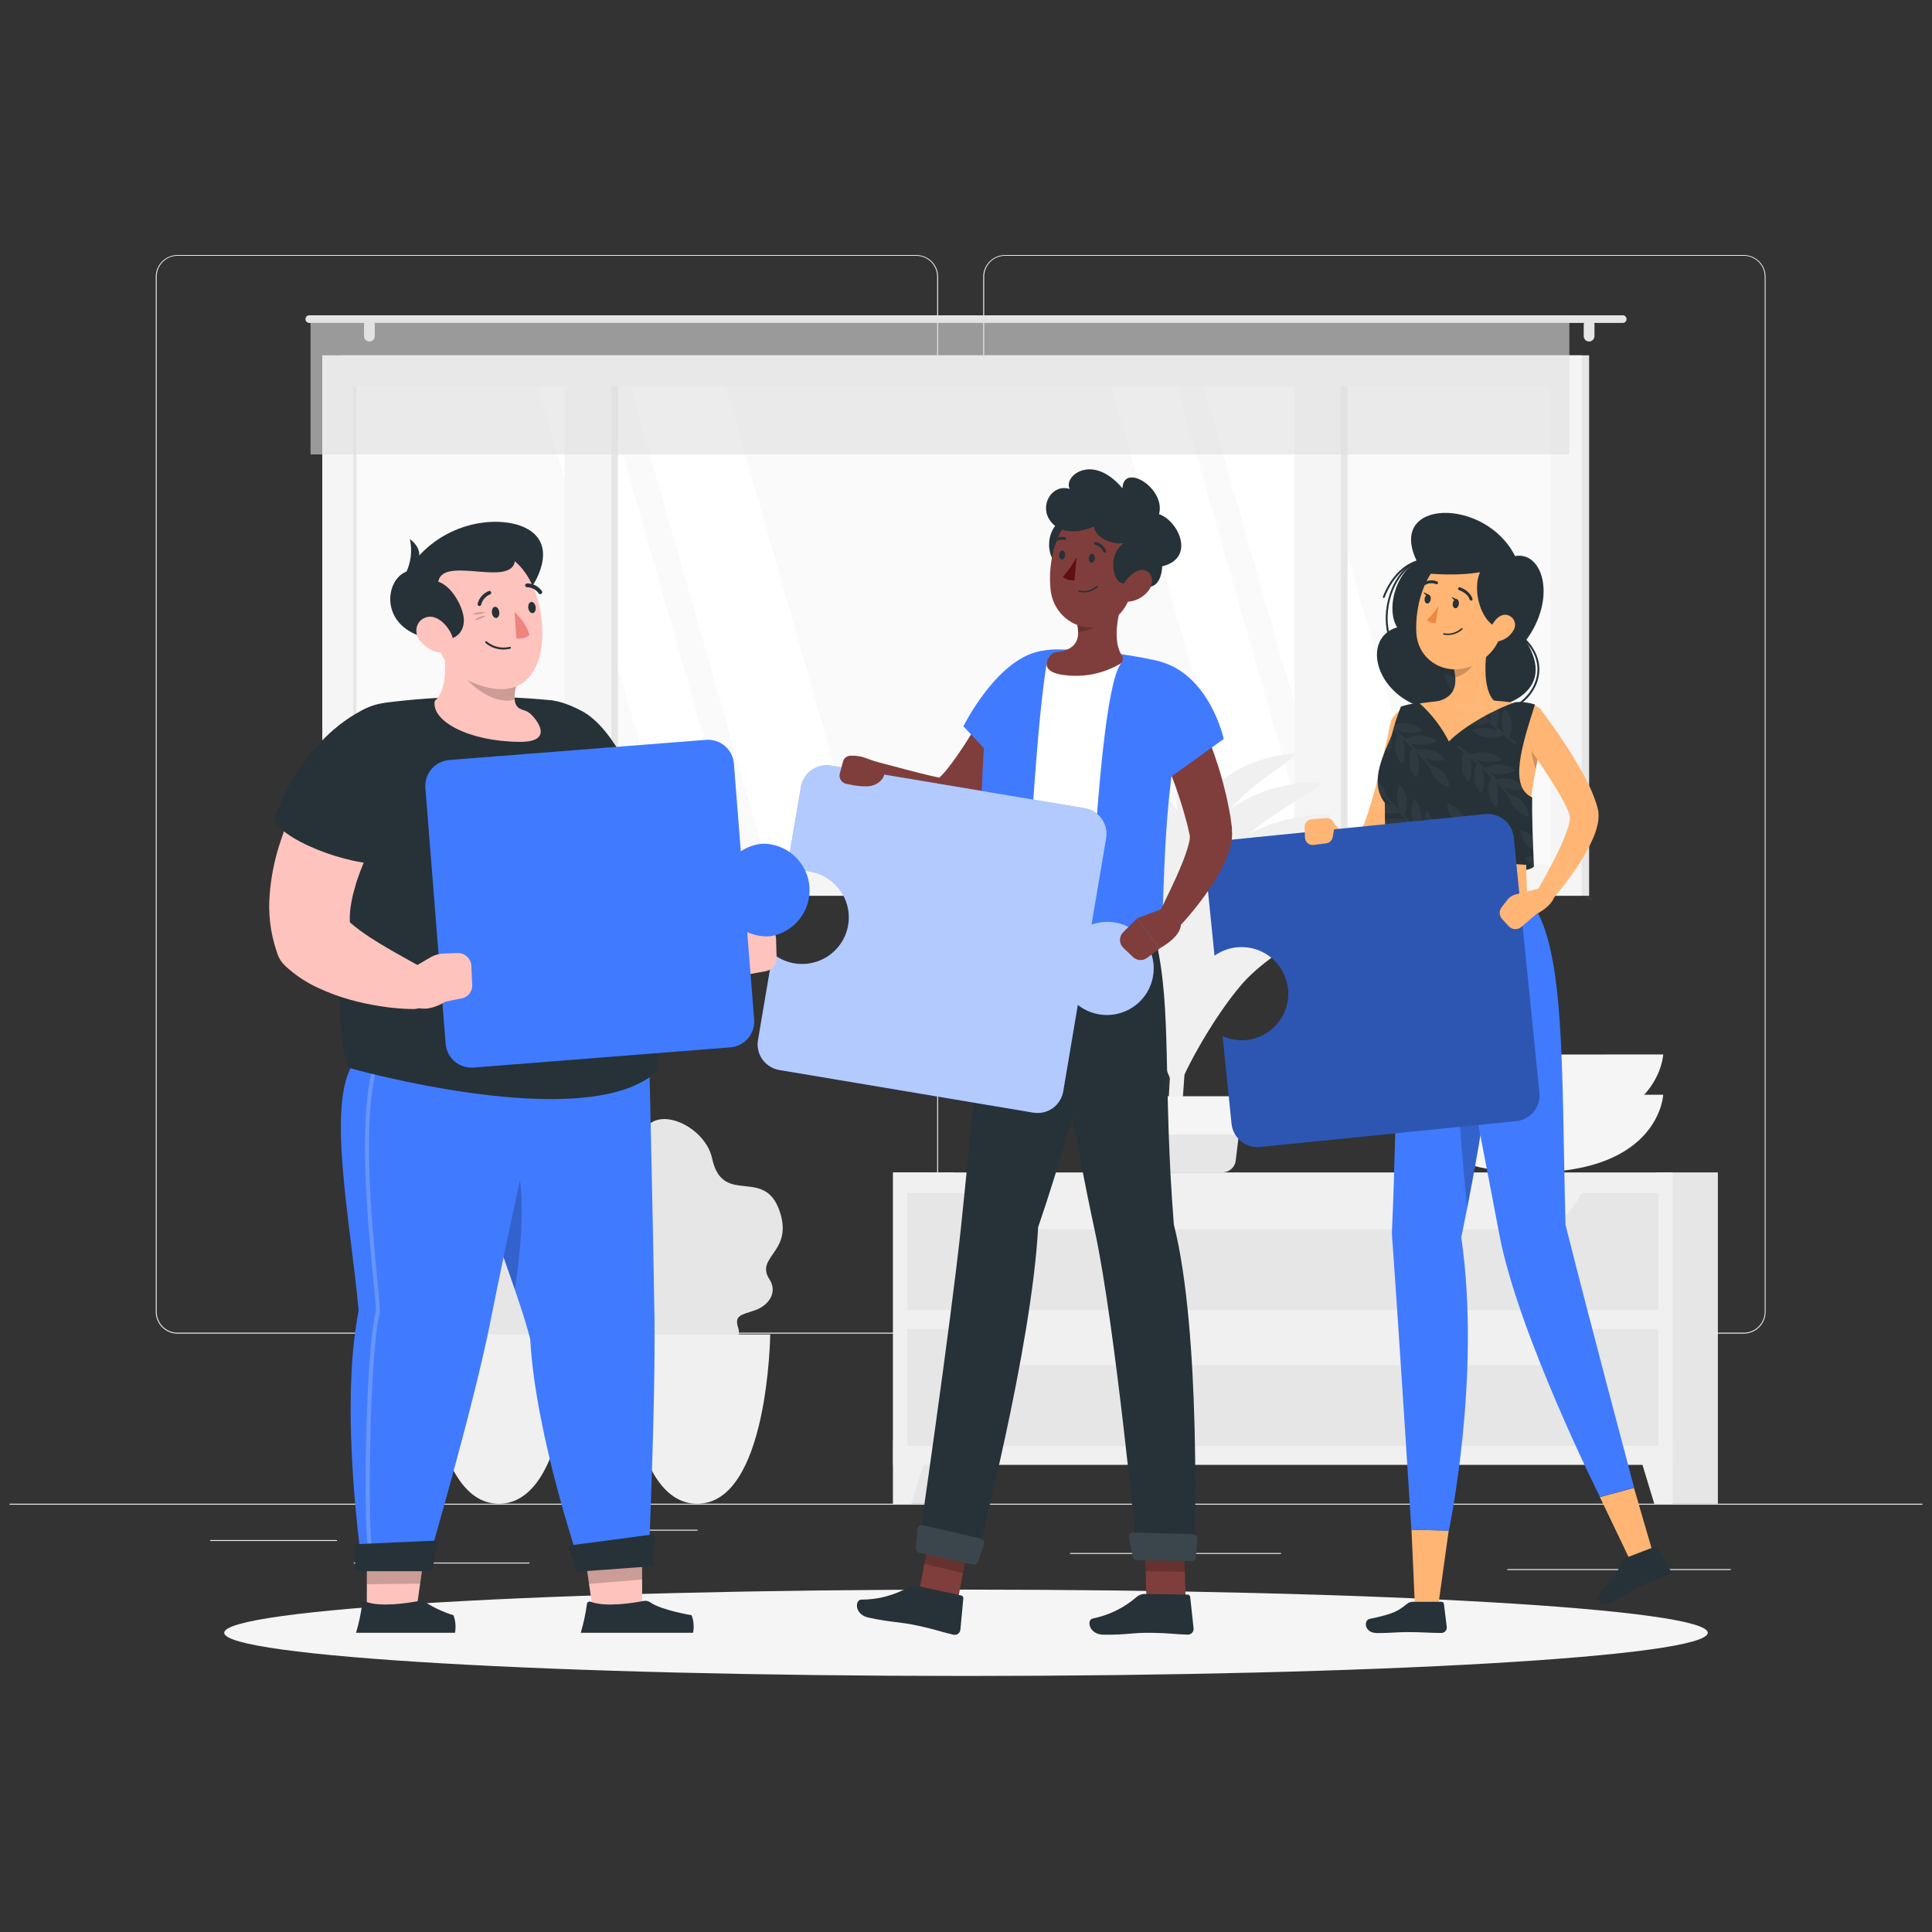 <svg width="101" height="101" viewBox="0 0 101 101" fill="none" xmlns="http://www.w3.org/2000/svg">
<rect x="0" y="0" width="101" height="101" fill="#333333" stroke="none"/>
<g clip-path="url(#clip0_2595_22857)">
<path d="M100.5 78.611H0.5V78.661H100.5V78.611Z" fill="#EBEBEB"/>
<path d="M17.615 80.51H10.991V80.56H17.615V80.51Z" fill="#EBEBEB"/>
<path d="M36.467 79.969H31.189V80.019H36.467V79.969Z" fill="#EBEBEB"/>
<path d="M27.678 81.686H18.494V81.736H27.678V81.686Z" fill="#EBEBEB"/>
<path d="M90.48 82.027H86.16V82.077H90.48V82.027Z" fill="#EBEBEB"/>
<path d="M85.189 82.027H78.795V82.077H85.189V82.027Z" fill="#EBEBEB"/>
<path d="M66.965 81.186H55.941V81.236H66.965V81.186Z" fill="#EBEBEB"/>
<path d="M47.9 69.719H9.282C8.979 69.718 8.689 69.598 8.475 69.385C8.262 69.171 8.142 68.882 8.142 68.58V14.461C8.144 14.161 8.265 13.874 8.479 13.663C8.692 13.451 8.981 13.332 9.282 13.332H47.9C48.203 13.332 48.493 13.452 48.707 13.665C48.921 13.879 49.042 14.169 49.042 14.47V68.58C49.042 68.882 48.921 69.172 48.707 69.385C48.493 69.599 48.203 69.719 47.9 69.719ZM9.282 13.372C8.992 13.372 8.715 13.487 8.511 13.691C8.306 13.896 8.192 14.172 8.192 14.461V68.58C8.192 68.869 8.306 69.145 8.511 69.35C8.715 69.554 8.992 69.669 9.282 69.669H47.9C48.189 69.669 48.467 69.554 48.671 69.35C48.876 69.146 48.991 68.869 48.992 68.58V14.461C48.991 14.172 48.876 13.895 48.671 13.691C48.467 13.487 48.189 13.372 47.9 13.372H9.282Z" fill="#EBEBEB"/>
<path d="M91.162 69.719H52.542C52.24 69.718 51.95 69.598 51.736 69.385C51.521 69.171 51.401 68.882 51.4 68.58V14.461C51.404 14.161 51.525 13.874 51.739 13.662C51.953 13.451 52.241 13.332 52.542 13.332H91.162C91.463 13.333 91.751 13.452 91.964 13.663C92.177 13.875 92.298 14.161 92.3 14.461V68.58C92.3 68.882 92.181 69.171 91.967 69.384C91.754 69.597 91.465 69.718 91.162 69.719ZM52.542 13.372C52.253 13.372 51.975 13.487 51.771 13.691C51.566 13.895 51.451 14.172 51.45 14.461V68.58C51.451 68.869 51.566 69.146 51.771 69.35C51.975 69.554 52.253 69.669 52.542 69.669H91.162C91.452 69.669 91.729 69.554 91.934 69.35C92.139 69.146 92.254 68.869 92.254 68.58V14.461C92.254 14.172 92.139 13.895 91.934 13.691C91.729 13.487 91.452 13.372 91.162 13.372H52.542Z" fill="#EBEBEB"/>
<path d="M17.747 46.827L83.075 46.827V18.576L17.747 18.576V46.827Z" fill="#E6E6E6"/>
<path d="M16.848 46.827L82.684 46.827V18.576L16.848 18.576V46.827Z" fill="#F5F5F5"/>
<path d="M81.067 45.198V20.205L18.461 20.205V45.198H81.067Z" fill="#FAFAFA"/>
<path d="M45.083 45.198L37.943 20.207H32.961L40.101 45.198H45.083Z" fill="white"/>
<path d="M38.685 45.198L31.547 20.207H28.115L35.255 45.198H38.685Z" fill="white"/>
<path d="M75.057 45.198L67.919 20.207H62.935L70.075 45.198H75.057Z" fill="white"/>
<path d="M68.662 45.198L61.522 20.207H58.092L65.23 45.198H68.662Z" fill="white"/>
<path d="M32.302 45.198V20.205H30.374V45.198H32.302Z" fill="#E6E6E6"/>
<path d="M70.448 45.2V20.207H68.52V45.2H70.448Z" fill="#E6E6E6"/>
<path d="M31.954 46.233V18.994H29.518V46.233H31.954Z" fill="#F5F5F5"/>
<path d="M70.102 46.233V18.994H67.666V46.233H70.102Z" fill="#F5F5F5"/>
<path d="M18.634 45.2V20.207H18.462V45.2H18.634Z" fill="#E6E6E6"/>
<path d="M16.169 16.482H84.833C84.886 16.482 84.937 16.503 84.974 16.541C85.012 16.578 85.033 16.629 85.033 16.682C85.033 16.735 85.012 16.785 84.974 16.823C84.937 16.86 84.886 16.881 84.833 16.881H16.169C16.116 16.881 16.065 16.86 16.027 16.823C15.99 16.785 15.969 16.735 15.969 16.682C15.969 16.629 15.99 16.578 16.027 16.541C16.065 16.503 16.116 16.482 16.169 16.482Z" fill="#E6E6E6"/>
<path d="M83.073 17.853C83.147 17.853 83.219 17.823 83.272 17.771C83.325 17.719 83.354 17.648 83.355 17.574V16.976C83.355 16.901 83.325 16.829 83.272 16.777C83.219 16.724 83.148 16.694 83.073 16.694C82.999 16.695 82.927 16.725 82.875 16.777C82.822 16.83 82.793 16.901 82.793 16.976V17.574C82.793 17.648 82.823 17.719 82.875 17.771C82.927 17.823 82.999 17.853 83.073 17.853Z" fill="#E6E6E6"/>
<path d="M19.31 17.853C19.385 17.853 19.456 17.823 19.509 17.771C19.562 17.719 19.592 17.648 19.592 17.574V16.976C19.592 16.901 19.563 16.829 19.51 16.777C19.457 16.724 19.385 16.694 19.31 16.694C19.236 16.695 19.165 16.725 19.112 16.777C19.06 16.83 19.03 16.901 19.03 16.976V17.574C19.03 17.648 19.06 17.719 19.112 17.771C19.165 17.823 19.236 17.853 19.31 17.853Z" fill="#E6E6E6"/>
<path opacity="0.6" d="M16.234 23.756L82.042 23.756V16.689L16.234 16.689V23.756Z" fill="#E0E0E0"/>
<path d="M39.453 68.503C40.163 68.264 40.676 67.582 40.227 66.882C39.48 65.726 41.346 65.486 40.827 63.546C40.089 60.815 37.794 63.181 37.227 60.555C36.812 58.647 33.599 57.397 33.472 59.909C33.334 62.659 31.953 60.862 31.645 63.921C31.433 66.035 34.444 66.342 33.55 67.004C32.892 67.486 32.502 68.328 33.42 68.904C34.672 69.687 33.49 70.299 34.343 70.846C35.194 71.392 35.331 70.521 36.651 70.945C37.831 71.324 38.831 70.162 38.596 69.434C38.37 68.762 38.74 68.744 39.453 68.503Z" fill="#E6E6E6"/>
<path d="M32.629 69.759C32.629 69.759 32.725 78.612 36.447 78.612C40.169 78.612 40.265 69.759 40.265 69.759H32.629Z" fill="#F0F0F0"/>
<path d="M29.088 68.503C29.796 68.264 30.312 67.582 29.86 66.882C29.114 65.726 30.982 65.486 30.46 63.546C29.72 60.815 27.426 63.181 26.86 60.555C26.446 58.647 23.232 57.397 23.106 59.909C22.968 62.659 21.586 60.862 21.278 63.921C21.066 66.035 24.078 66.342 23.184 67.004C22.526 67.486 22.136 68.328 23.056 68.904C24.306 69.687 23.126 70.299 23.976 70.846C24.826 71.392 24.964 70.521 26.284 70.945C27.466 71.324 28.466 70.162 28.23 69.434C28.004 68.762 28.374 68.744 29.088 68.503Z" fill="#E6E6E6"/>
<path d="M22.265 69.759C22.265 69.759 22.363 78.612 26.083 78.612C29.803 78.612 29.901 69.759 29.901 69.759H22.265Z" fill="#F0F0F0"/>
<path d="M61.63 59.964C62.166 54.048 62.54 44.446 62.25 41.234C62.245 41.179 62.23 41.127 62.204 41.079C62.178 41.031 62.143 40.988 62.1 40.955C62.042 40.909 61.973 40.882 61.9 40.876C61.827 40.87 61.754 40.886 61.69 40.921C61.626 40.957 61.573 41.01 61.54 41.075C61.506 41.14 61.492 41.213 61.5 41.285C61.552 42.881 61.61 46.854 61.3 53.717C61.142 57.133 60.914 59.472 61.07 59.964H61.63Z" fill="#F0F0F0"/>
<path d="M63.282 47.715C64.566 46.12 67.186 44.972 69.856 44.978C70.904 44.978 66.666 46.842 64.904 48.898C63.536 50.493 61.992 53.18 61.468 54.67C61.806 51.533 62 49.318 63.282 47.715Z" fill="#F0F0F0"/>
<path d="M60.6 47.698C59.333 45.935 56.401 44.58 53.23 44.426C51.984 44.366 56.722 46.577 58.489 48.844C59.862 50.605 61.27 53.524 61.657 55.123C61.751 51.813 61.87 49.461 60.6 47.698Z" fill="#F0F0F0"/>
<path d="M63.282 50.288C64.566 48.693 67.186 47.545 69.856 47.551C70.904 47.551 66.666 49.415 64.904 51.471C63.536 53.066 61.992 55.754 61.468 57.253C61.806 54.107 62 51.892 63.282 50.288Z" fill="#F0F0F0"/>
<path d="M60.6 50.419C59.333 48.656 56.401 47.3 53.23 47.147C51.984 47.087 56.722 49.298 58.489 51.565C59.862 53.328 61.27 56.245 61.657 57.844C61.751 54.522 61.87 52.179 60.6 50.419Z" fill="#F0F0F0"/>
<path d="M63.052 41.658C63.892 40.462 65.69 39.537 67.568 39.411C68.306 39.361 65.398 40.879 64.238 42.402C63.336 43.599 62.354 45.556 62.038 46.631C62.16 44.416 62.21 42.841 63.052 41.658Z" fill="#F0F0F0"/>
<path d="M61.38 42.161C60.486 40.919 58.42 39.968 56.18 39.856C55.302 39.814 58.64 41.374 59.886 42.971C60.854 44.211 61.846 46.269 62.118 47.395C62.19 45.056 62.276 43.403 61.38 42.161Z" fill="#F0F0F0"/>
<path d="M63.34 43.205C64.426 41.847 66.644 40.882 68.906 40.886C69.794 40.886 66.206 42.465 64.706 44.206C63.546 45.557 62.24 47.832 61.794 49.095C62.1 46.431 62.254 44.56 63.34 43.205Z" fill="#F0F0F0"/>
<path d="M61.134 43.927C60.058 42.443 57.576 41.287 54.9 41.157C53.846 41.105 57.856 42.98 59.352 44.898C60.5 46.389 61.7 48.86 62.028 50.219C62.1 47.404 62.208 45.42 61.134 43.927Z" fill="#F0F0F0"/>
<path d="M63.412 45.086C64.584 43.623 66.978 42.58 69.412 42.586C70.37 42.586 66.5 44.289 64.89 46.175C63.64 47.635 62.23 50.087 61.75 51.449C62.064 48.576 62.24 46.55 63.412 45.086Z" fill="#F0F0F0"/>
<path d="M60.964 45.888C59.764 44.231 57.016 42.957 54.034 42.814C52.864 42.756 57.316 44.836 58.978 46.967C60.27 48.624 61.594 51.367 61.958 52.871C62.044 49.748 62.158 47.547 60.964 45.888Z" fill="#F0F0F0"/>
<path d="M58.022 58.966L58.222 60.627C58.232 60.807 58.311 60.975 58.443 61.099C58.574 61.222 58.747 61.291 58.928 61.291H63.9C64.08 61.291 64.254 61.222 64.385 61.099C64.516 60.975 64.595 60.807 64.606 60.627L64.806 58.966C64.811 58.871 64.797 58.775 64.764 58.685C64.731 58.595 64.68 58.512 64.614 58.443C64.547 58.373 64.468 58.318 64.379 58.28C64.291 58.242 64.196 58.222 64.1 58.223H58.728C58.632 58.222 58.536 58.242 58.448 58.28C58.359 58.318 58.28 58.373 58.214 58.443C58.148 58.512 58.096 58.595 58.063 58.685C58.03 58.775 58.016 58.871 58.022 58.966Z" fill="#E6E6E6"/>
<path d="M57.726 59.316H65.1C65.152 59.316 65.203 59.297 65.242 59.263C65.281 59.228 65.306 59.181 65.312 59.129L65.488 57.546C65.491 57.516 65.488 57.486 65.479 57.458C65.469 57.43 65.454 57.404 65.434 57.381C65.414 57.359 65.39 57.341 65.363 57.329C65.335 57.317 65.306 57.311 65.276 57.31H57.55C57.52 57.311 57.491 57.317 57.463 57.329C57.436 57.341 57.412 57.359 57.392 57.381C57.372 57.404 57.357 57.43 57.347 57.458C57.338 57.486 57.335 57.516 57.338 57.546L57.514 59.129C57.52 59.181 57.545 59.228 57.584 59.263C57.623 59.297 57.674 59.316 57.726 59.316Z" fill="#F5F5F5"/>
<path d="M46.689 78.611H49.893V61.291H46.689V78.611Z" fill="#E6E6E6"/>
<path d="M47.648 78.612H46.688V75.296H48.654L47.648 78.612Z" fill="#F0F0F0"/>
<path d="M86.602 78.611H89.806V61.291H86.602V78.611Z" fill="#E6E6E6"/>
<path d="M46.687 76.579H87.441V61.292L46.687 61.292V76.579Z" fill="#F0F0F0"/>
<path d="M86.481 78.612H87.441V75.296H85.475L86.481 78.612Z" fill="#F0F0F0"/>
<path d="M47.432 68.484H86.696V62.367L47.432 62.367V68.484Z" fill="#E6E6E6"/>
<path d="M53.186 64.267H80.3C81.236 64.267 82.132 63.512 82.778 62.18H50.71C51.354 63.512 52.25 64.267 53.186 64.267Z" fill="#F0F0F0"/>
<path d="M47.432 75.589H86.696V69.472H47.432V75.589Z" fill="#E6E6E6"/>
<path d="M53.186 71.372H80.3C81.236 71.372 82.132 70.618 82.778 69.286H50.71C51.354 70.618 52.25 71.372 53.186 71.372Z" fill="#F0F0F0"/>
<path d="M86.948 57.231C86.948 57.231 86.772 61.291 80.056 61.291C73.34 61.291 73.166 57.231 73.166 57.231H86.948Z" fill="#F5F5F5"/>
<path d="M86.948 55.124C86.948 55.124 86.772 59.191 80.056 59.191C73.34 59.191 73.166 55.132 73.166 55.132L86.948 55.124Z" fill="#F5F5F5"/>
<path d="M50.5 87.615C71.916 87.615 89.278 86.604 89.278 85.358C89.278 84.111 71.916 83.101 50.5 83.101C29.083 83.101 11.722 84.111 11.722 85.358C11.722 86.604 29.083 87.615 50.5 87.615Z" fill="#F5F5F5"/>
<path d="M74.08 29.357C72.88 30.011 72.48 31.949 73.042 32.792C70.962 33.415 72.042 36.98 75.442 37.179C78.842 37.378 81.43 36.14 79.76 33.496C81.412 31.277 80.652 28.799 79.204 29.072C77.65 25.968 72.446 26.059 74.08 29.357Z" fill="#263238"/>
<path d="M77.699 37.419C77.174 37.417 76.66 37.274 76.211 37.004C76.204 37.002 76.197 36.998 76.192 36.992C76.186 36.987 76.182 36.98 76.18 36.973C76.177 36.966 76.176 36.958 76.177 36.951C76.178 36.943 76.18 36.936 76.184 36.929C76.188 36.923 76.193 36.917 76.2 36.913C76.206 36.908 76.213 36.906 76.221 36.904C76.228 36.903 76.236 36.904 76.243 36.906C76.251 36.908 76.257 36.912 76.263 36.917C76.843 37.263 77.527 37.389 78.193 37.275C78.858 37.16 79.46 36.81 79.889 36.291C80.435 35.617 80.689 34.536 79.735 33.527C79.73 33.522 79.727 33.517 79.725 33.51C79.722 33.504 79.721 33.497 79.721 33.491C79.721 33.484 79.723 33.477 79.725 33.471C79.728 33.465 79.732 33.46 79.737 33.455C79.742 33.451 79.748 33.447 79.754 33.445C79.76 33.442 79.767 33.441 79.773 33.441C79.78 33.442 79.787 33.443 79.793 33.446C79.799 33.449 79.804 33.452 79.809 33.457C80.797 34.514 80.539 35.651 79.967 36.354C79.69 36.686 79.343 36.954 78.951 37.138C78.56 37.322 78.132 37.418 77.699 37.419Z" fill="#263238"/>
<path d="M72.666 33.454C72.656 33.454 72.646 33.45 72.638 33.444C72.63 33.438 72.624 33.43 72.621 33.42C72.088 31.901 72.8 29.861 74.058 29.303C74.071 29.299 74.084 29.299 74.096 29.304C74.109 29.308 74.118 29.317 74.124 29.329C74.127 29.335 74.129 29.341 74.129 29.348C74.129 29.355 74.128 29.361 74.125 29.367C74.123 29.373 74.119 29.379 74.115 29.384C74.11 29.388 74.105 29.392 74.099 29.395C72.882 29.933 72.197 31.911 72.715 33.382C72.717 33.389 72.718 33.395 72.717 33.402C72.717 33.409 72.715 33.415 72.712 33.421C72.709 33.427 72.705 33.432 72.7 33.437C72.695 33.441 72.689 33.444 72.683 33.446L72.666 33.454Z" fill="#263238"/>
<path d="M72.341 31.259H72.323C72.31 31.254 72.3 31.244 72.295 31.233C72.289 31.221 72.288 31.207 72.293 31.195C72.653 30.244 73.332 29.52 74.064 29.305C74.077 29.301 74.091 29.302 74.103 29.309C74.114 29.315 74.123 29.326 74.126 29.339C74.13 29.351 74.129 29.365 74.122 29.377C74.116 29.388 74.105 29.397 74.093 29.4C73.391 29.6 72.737 30.308 72.386 31.231C72.382 31.239 72.376 31.247 72.368 31.252C72.359 31.256 72.35 31.259 72.341 31.259Z" fill="#263238"/>
<path d="M75.139 84.296L73.983 84.298L73.789 79.97L75.735 80.018L75.139 84.296Z" fill="#FFB573"/>
<path d="M73.13 46.942C73.13 46.942 73.028 58.956 72.774 64.186C72.764 64.341 72.764 64.497 72.774 64.652C73.154 69.894 73.784 79.969 73.784 79.969L75.742 80.019C75.742 80.019 77.448 71.974 76.392 64.686C78.09 56.443 79.004 49.088 77.466 46.94L73.13 46.942Z" fill="#407BFF"/>
<path opacity="0.2" d="M76.409 51.714C75.809 53.72 76.394 60.168 76.704 63.143C77.126 60.993 77.486 58.926 77.752 57.02L76.409 51.714Z" fill="black"/>
<path d="M73.854 83.738H75.356C75.387 83.737 75.418 83.748 75.442 83.769C75.466 83.79 75.481 83.819 75.484 83.85L75.636 85.076C75.636 85.114 75.63 85.152 75.616 85.187C75.602 85.222 75.581 85.255 75.554 85.282C75.527 85.309 75.496 85.33 75.46 85.345C75.425 85.36 75.388 85.367 75.35 85.367C74.688 85.367 74.372 85.32 73.538 85.322C73.024 85.322 72.714 85.373 72.004 85.373C71.294 85.373 71.294 84.695 71.592 84.634C72.93 84.356 73.102 84.203 73.568 83.836C73.649 83.773 73.75 83.738 73.854 83.738Z" fill="#263238"/>
<path d="M74.348 38.103C74.274 38.516 74.19 38.901 74.1 39.3C74.01 39.698 73.918 40.097 73.812 40.496C73.602 41.293 73.384 42.075 73.096 42.865C72.952 43.273 72.784 43.672 72.592 44.061C72.486 44.277 72.364 44.484 72.226 44.681C72.186 44.735 72.15 44.787 72.098 44.846C72.049 44.91 71.993 44.969 71.932 45.022C71.779 45.166 71.594 45.273 71.392 45.335C71.181 45.399 70.956 45.408 70.74 45.361C70.57 45.322 70.408 45.254 70.26 45.161C70.036 45.018 69.838 44.839 69.672 44.631C69.389 44.279 69.163 43.885 69.002 43.463C68.967 43.373 68.964 43.274 68.994 43.182C69.023 43.09 69.084 43.012 69.165 42.959C69.246 42.907 69.343 42.884 69.439 42.894C69.535 42.904 69.624 42.947 69.692 43.016L69.716 43.042C69.965 43.303 70.232 43.546 70.516 43.768C70.627 43.852 70.751 43.92 70.882 43.967C70.93 43.979 70.964 43.979 70.968 43.967C70.972 43.955 70.94 43.947 70.912 43.949C70.884 43.951 70.866 43.961 70.874 43.949C70.884 43.932 70.894 43.915 70.906 43.899C70.926 43.875 70.944 43.849 70.958 43.822C71.042 43.684 71.116 43.541 71.178 43.393C71.324 43.051 71.452 42.703 71.562 42.348C71.79 41.618 71.998 40.859 72.178 40.095C72.358 39.331 72.536 38.552 72.696 37.79C72.746 37.58 72.875 37.396 73.057 37.279C73.239 37.161 73.46 37.119 73.673 37.16C73.885 37.201 74.074 37.323 74.199 37.5C74.323 37.677 74.374 37.895 74.34 38.109L74.348 38.103Z" fill="#FFB573"/>
<path d="M72.53 45.313C72.53 45.803 80.198 45.899 80.198 45.251L76.28 44.254L72.53 45.313Z" fill="#263238"/>
<path d="M73.939 36.817C75.96 36.48 78.026 36.5 80.041 36.877C80.159 36.895 80.272 36.938 80.373 37.002C80.474 37.066 80.561 37.149 80.628 37.248C80.695 37.347 80.742 37.458 80.764 37.575C80.787 37.692 80.785 37.813 80.759 37.929C79.675 42.769 79.737 44.395 79.841 46.944H73.133C72.797 42.693 72.619 40.266 72.575 38.888C72.539 37.838 72.901 36.97 73.939 36.817Z" fill="#FFB573"/>
<path opacity="0.2" d="M80.02 38.222C79.978 38.897 80.067 39.574 80.284 40.216C80.37 39.755 80.47 39.261 80.584 38.72L80.02 38.222Z" fill="black"/>
<path d="M77.838 33.283C77.638 34.25 77.456 36.027 78.136 36.673C78.136 36.673 77.87 37.656 76.066 37.656C74.08 37.656 75.116 36.673 75.116 36.673C76.2 36.414 76.172 35.612 75.984 34.86L77.838 33.283Z" fill="#FFB573"/>
<path opacity="0.2" d="M77.082 33.928L75.984 34.867C76.031 35.042 76.062 35.221 76.078 35.401C76.492 35.341 77.06 34.889 77.104 34.456C77.129 34.28 77.122 34.101 77.082 33.928Z" fill="black"/>
<path d="M78.886 31.603C78.514 33.18 78.392 33.856 77.445 34.536C76.02 35.561 74.156 34.763 74.044 33.106C73.945 31.617 74.567 29.286 76.245 28.919C76.613 28.837 76.997 28.849 77.359 28.955C77.722 29.062 78.051 29.259 78.315 29.528C78.58 29.796 78.771 30.128 78.871 30.491C78.971 30.855 78.977 31.237 78.886 31.603Z" fill="#FFB573"/>
<path d="M78.281 29.232C76.605 29.418 77.115 32.532 78.375 32.833C79.851 32.114 80.761 29.38 78.281 29.232Z" fill="#263238"/>
<path d="M86.487 81.445L85.329 81.796L83.639 78.267L85.421 77.782L86.487 81.445Z" fill="#FFB573"/>
<path d="M84.994 81.442L86.482 80.868C86.508 80.858 86.537 80.858 86.563 80.867C86.59 80.876 86.612 80.894 86.626 80.918L87.292 82.039C87.308 82.067 87.318 82.098 87.321 82.13C87.324 82.162 87.32 82.194 87.309 82.224C87.298 82.254 87.281 82.282 87.258 82.305C87.236 82.328 87.208 82.346 87.178 82.358C86.656 82.557 86.404 82.659 85.75 82.912C85.35 83.067 84.722 83.586 84.166 83.799C83.61 84.013 83.366 83.506 83.566 83.331C84.108 82.859 84.535 82.271 84.814 81.61C84.831 81.571 84.856 81.536 84.887 81.508C84.918 81.479 84.954 81.457 84.994 81.442Z" fill="#263238"/>
<path d="M74.972 46.942C74.972 46.942 77.438 59.517 78.372 64.488C79.338 69.672 83.642 78.257 83.642 78.257L85.428 77.771C85.428 77.771 82.982 68.587 81.842 64.035C81.618 55.792 81.882 49.081 79.842 46.934L74.972 46.942Z" fill="#407BFF"/>
<path d="M76.262 31.595C76.24 31.724 76.154 31.818 76.062 31.794C75.97 31.77 75.926 31.663 75.948 31.533C75.97 31.403 76.058 31.31 76.148 31.324C76.238 31.338 76.286 31.465 76.262 31.595Z" fill="#263238"/>
<path d="M74.792 31.346C74.77 31.476 74.682 31.569 74.592 31.545C74.502 31.521 74.456 31.416 74.478 31.284C74.5 31.153 74.588 31.061 74.678 31.085C74.768 31.109 74.814 31.216 74.792 31.346Z" fill="#263238"/>
<path d="M74.715 31.099L74.417 30.955C74.417 30.955 74.537 31.226 74.715 31.099Z" fill="#263238"/>
<path d="M75.204 31.655C75.038 31.931 74.837 32.183 74.603 32.405C74.662 32.463 74.732 32.508 74.809 32.537C74.887 32.565 74.969 32.577 75.052 32.571L75.204 31.655Z" fill="#ED893E"/>
<path d="M75.673 33.198C75.606 33.198 75.539 33.192 75.473 33.18C75.468 33.179 75.463 33.178 75.459 33.175C75.454 33.173 75.451 33.169 75.448 33.165C75.445 33.161 75.443 33.156 75.441 33.151C75.44 33.147 75.44 33.141 75.441 33.136C75.443 33.127 75.448 33.118 75.457 33.112C75.465 33.106 75.475 33.103 75.485 33.105C75.646 33.135 75.813 33.128 75.971 33.083C76.129 33.038 76.274 32.956 76.395 32.845C76.398 32.841 76.403 32.838 76.408 32.836C76.412 32.834 76.418 32.833 76.423 32.833C76.428 32.833 76.433 32.834 76.438 32.836C76.443 32.838 76.447 32.841 76.451 32.845C76.458 32.853 76.462 32.862 76.462 32.872C76.462 32.882 76.458 32.892 76.451 32.899C76.242 33.097 75.962 33.205 75.673 33.198Z" fill="#263238"/>
<path d="M79.113 32.965C78.954 33.235 78.695 33.432 78.391 33.513C77.991 33.615 77.791 33.254 77.915 32.879C78.021 32.542 78.361 32.081 78.763 32.143C78.851 32.159 78.933 32.197 79.002 32.252C79.071 32.307 79.126 32.379 79.16 32.46C79.195 32.541 79.209 32.63 79.201 32.718C79.193 32.806 79.162 32.891 79.113 32.965Z" fill="#FFB573"/>
<path d="M76.9 31.394C76.884 31.394 76.868 31.389 76.855 31.379C76.842 31.369 76.833 31.356 76.828 31.34C76.722 31 76.284 30.852 76.28 30.852C76.27 30.849 76.261 30.844 76.253 30.838C76.245 30.831 76.239 30.823 76.234 30.814C76.229 30.805 76.226 30.795 76.226 30.785C76.225 30.774 76.227 30.764 76.23 30.754C76.233 30.744 76.238 30.735 76.244 30.727C76.251 30.72 76.259 30.713 76.268 30.709C76.277 30.704 76.287 30.701 76.298 30.7C76.308 30.7 76.318 30.701 76.328 30.704C76.348 30.704 76.846 30.878 76.976 31.303C76.979 31.312 76.98 31.323 76.979 31.333C76.978 31.343 76.975 31.353 76.97 31.362C76.966 31.371 76.959 31.379 76.951 31.386C76.943 31.392 76.934 31.397 76.924 31.4L76.9 31.394Z" fill="#263238"/>
<path d="M74.465 30.591C74.451 30.59 74.438 30.587 74.427 30.58C74.415 30.574 74.405 30.564 74.398 30.553C74.388 30.535 74.386 30.514 74.392 30.494C74.397 30.474 74.41 30.457 74.428 30.447C74.534 30.384 74.653 30.346 74.776 30.338C74.898 30.329 75.022 30.351 75.135 30.399C75.153 30.409 75.166 30.425 75.173 30.444C75.179 30.463 75.178 30.485 75.168 30.503C75.159 30.521 75.143 30.535 75.124 30.541C75.104 30.547 75.083 30.546 75.064 30.537C74.974 30.5 74.877 30.485 74.779 30.492C74.682 30.5 74.588 30.53 74.504 30.581C74.493 30.588 74.479 30.591 74.465 30.591Z" fill="#263238"/>
<path d="M80.588 37.153C81.158 37.897 81.676 38.649 82.168 39.442C82.412 39.841 82.652 40.24 82.872 40.665C83.111 41.105 83.308 41.566 83.462 42.042C83.484 42.106 83.5 42.18 83.518 42.242L83.532 42.3L83.55 42.383C83.558 42.436 83.563 42.488 83.566 42.541C83.575 42.714 83.562 42.887 83.528 43.057C83.471 43.327 83.386 43.589 83.274 43.841C83.077 44.285 82.844 44.714 82.578 45.121C82.072 45.904 81.502 46.645 80.876 47.336C80.807 47.413 80.713 47.461 80.61 47.472C80.508 47.483 80.405 47.456 80.322 47.395C80.238 47.335 80.18 47.246 80.159 47.146C80.138 47.045 80.154 46.941 80.206 46.852V46.842C80.648 46.074 81.086 45.285 81.464 44.503C81.649 44.126 81.81 43.738 81.946 43.34C82.004 43.172 82.045 42.997 82.066 42.82C82.073 42.768 82.073 42.715 82.066 42.663V42.651V42.627C82.052 42.587 82.042 42.551 82.024 42.509C81.868 42.135 81.685 41.773 81.476 41.426C81.256 41.057 81.022 40.689 80.782 40.32C80.294 39.59 79.782 38.856 79.262 38.146C79.137 37.968 79.087 37.749 79.122 37.535C79.157 37.32 79.274 37.128 79.449 36.998C79.624 36.869 79.842 36.812 80.058 36.84C80.274 36.868 80.471 36.979 80.606 37.149L80.588 37.153Z" fill="#FFB573"/>
<path d="M76.187 31.348L75.889 31.204C75.889 31.204 76.007 31.477 76.187 31.348Z" fill="#263238"/>
<path d="M72.762 38.411C72.886 37.908 73.045 37.414 73.238 36.934C73.545 36.843 73.859 36.776 74.176 36.734C74.823 37.306 75.355 37.995 75.744 38.764C76.602 37.899 78.244 37.024 79.244 36.705C79.582 36.683 79.922 36.726 80.244 36.83C79.562 38.976 78.866 41.133 80.1 41.687C80.078 42.706 80.136 43.97 80.188 45.248C79.022 45.121 74.398 44.899 72.52 45.31C72.424 44.014 72.39 42.917 72.396 41.97C71.522 40.86 72.398 39.348 72.762 38.411Z" fill="#263238"/>
<g opacity="0.2">
<path opacity="0.2" d="M74.599 42.401C74.588 42.402 74.579 42.406 74.57 42.412C74.562 42.419 74.555 42.427 74.551 42.437C74.409 42.833 74.413 43.267 74.563 43.661C74.425 43.545 74.289 43.431 74.163 43.316C74.275 43.076 74.319 42.809 74.289 42.546C74.258 42.282 74.155 42.033 73.991 41.824C73.985 41.816 73.976 41.81 73.967 41.806C73.957 41.801 73.947 41.8 73.937 41.8C73.926 41.801 73.916 41.805 73.908 41.812C73.899 41.818 73.893 41.827 73.889 41.836C73.743 42.244 73.752 42.691 73.915 43.093C73.735 42.929 73.563 42.766 73.405 42.608C73.523 42.367 73.57 42.097 73.542 41.83C73.513 41.563 73.409 41.31 73.243 41.099C73.237 41.09 73.228 41.084 73.219 41.08C73.21 41.076 73.199 41.074 73.189 41.075C73.178 41.075 73.168 41.079 73.16 41.086C73.151 41.092 73.145 41.101 73.141 41.111C72.996 41.519 73.005 41.967 73.167 42.369C72.893 42.084 72.665 41.824 72.495 41.609C72.434 41.368 72.312 41.146 72.142 40.965C71.972 40.783 71.758 40.647 71.521 40.57C71.511 40.569 71.501 40.569 71.492 40.572C71.483 40.575 71.474 40.58 71.467 40.587C71.46 40.594 71.455 40.602 71.451 40.611C71.448 40.62 71.448 40.63 71.449 40.64C71.629 41.523 72.281 41.677 72.413 41.699C72.507 41.816 72.613 41.946 72.741 42.086C72.427 41.946 72.079 41.904 71.741 41.966C71.731 41.968 71.721 41.974 71.714 41.981C71.706 41.988 71.701 41.998 71.699 42.008C71.696 42.018 71.695 42.028 71.698 42.038C71.7 42.048 71.704 42.058 71.711 42.066C71.883 42.261 72.106 42.405 72.356 42.481C72.605 42.556 72.871 42.561 73.123 42.494C73.235 42.61 73.355 42.728 73.481 42.849C73.057 42.728 72.605 42.755 72.199 42.925C72.189 42.93 72.181 42.938 72.176 42.947C72.17 42.956 72.167 42.967 72.167 42.978C72.167 42.989 72.17 42.999 72.176 43.009C72.181 43.018 72.189 43.026 72.199 43.031C72.427 43.172 72.689 43.252 72.958 43.261C73.227 43.271 73.493 43.21 73.731 43.084C73.899 43.242 74.077 43.4 74.261 43.557C73.851 43.373 73.387 43.346 72.959 43.481C72.949 43.485 72.94 43.492 72.933 43.5C72.927 43.509 72.922 43.519 72.921 43.529C72.92 43.54 72.921 43.55 72.925 43.56C72.929 43.569 72.935 43.578 72.943 43.585C73.153 43.755 73.407 43.864 73.676 43.899C73.944 43.934 74.217 43.894 74.465 43.784L74.481 43.774C74.487 43.768 74.491 43.76 74.493 43.751L74.719 43.934C74.726 43.943 74.736 43.95 74.747 43.954C74.867 44.05 74.989 44.143 75.113 44.235C75.124 44.244 75.138 44.249 75.152 44.249C75.166 44.249 75.18 44.244 75.191 44.235C75.195 44.229 75.199 44.221 75.201 44.214C75.202 44.206 75.203 44.198 75.201 44.19C75.2 44.182 75.197 44.175 75.193 44.168C75.189 44.162 75.183 44.156 75.177 44.151C75.063 44.066 74.949 43.98 74.839 43.89C74.943 43.653 74.98 43.391 74.947 43.134C74.914 42.877 74.812 42.634 74.651 42.431C74.646 42.421 74.638 42.414 74.629 42.409C74.62 42.403 74.609 42.401 74.599 42.401Z" fill="white"/>
<path opacity="0.2" d="M72.629 39.313C72.639 39.311 72.649 39.307 72.657 39.301C72.666 39.295 72.672 39.286 72.677 39.277C72.818 38.88 72.814 38.446 72.665 38.053C72.803 38.168 72.939 38.282 73.065 38.397C72.952 38.638 72.908 38.904 72.939 39.167C72.969 39.431 73.072 39.681 73.237 39.889C73.243 39.897 73.251 39.903 73.261 39.908C73.27 39.912 73.28 39.914 73.291 39.913C73.301 39.912 73.311 39.908 73.32 39.902C73.328 39.895 73.335 39.887 73.339 39.877C73.485 39.469 73.476 39.022 73.313 38.621C73.493 38.784 73.665 38.948 73.823 39.105C73.704 39.346 73.657 39.616 73.686 39.883C73.714 40.15 73.818 40.404 73.985 40.615C73.991 40.623 73.999 40.629 74.009 40.633C74.018 40.638 74.028 40.639 74.039 40.639C74.049 40.638 74.059 40.634 74.068 40.627C74.076 40.621 74.083 40.612 74.087 40.603C74.232 40.194 74.223 39.747 74.061 39.344C74.335 39.63 74.563 39.889 74.733 40.104C74.794 40.345 74.915 40.567 75.085 40.749C75.256 40.93 75.469 41.066 75.707 41.143C75.716 41.145 75.726 41.144 75.736 41.141C75.745 41.138 75.754 41.133 75.76 41.126C75.767 41.12 75.773 41.111 75.776 41.102C75.779 41.093 75.78 41.083 75.779 41.073C75.599 40.19 74.947 40.036 74.815 40.014C74.721 39.897 74.615 39.767 74.487 39.628C74.8 39.768 75.149 39.809 75.487 39.745C75.497 39.743 75.506 39.739 75.514 39.732C75.521 39.725 75.526 39.715 75.529 39.705C75.532 39.696 75.532 39.685 75.53 39.675C75.528 39.665 75.523 39.655 75.517 39.648C75.345 39.452 75.121 39.308 74.872 39.233C74.622 39.157 74.357 39.152 74.105 39.219C73.993 39.103 73.873 38.986 73.747 38.864C74.17 38.985 74.622 38.958 75.029 38.788C75.038 38.783 75.046 38.776 75.052 38.766C75.058 38.757 75.061 38.746 75.061 38.735C75.061 38.724 75.058 38.714 75.052 38.705C75.046 38.695 75.038 38.688 75.029 38.682C74.8 38.541 74.539 38.461 74.27 38.452C74.001 38.442 73.734 38.503 73.497 38.629C73.329 38.471 73.151 38.314 72.967 38.156C73.376 38.34 73.84 38.367 74.269 38.232C74.278 38.228 74.287 38.221 74.293 38.213C74.3 38.204 74.305 38.194 74.307 38.184C74.308 38.174 74.306 38.163 74.302 38.154C74.299 38.144 74.293 38.135 74.285 38.128C74.074 37.958 73.82 37.85 73.552 37.814C73.283 37.779 73.01 37.819 72.763 37.929L72.747 37.939C72.74 37.945 72.736 37.954 72.735 37.963L72.509 37.779C72.502 37.77 72.492 37.763 72.481 37.759C72.361 37.664 72.239 37.57 72.115 37.478C72.104 37.469 72.09 37.464 72.076 37.464C72.061 37.464 72.047 37.469 72.037 37.478C72.028 37.491 72.024 37.507 72.026 37.523C72.028 37.538 72.036 37.552 72.049 37.562C72.165 37.648 72.279 37.733 72.389 37.823C72.285 38.061 72.247 38.322 72.281 38.579C72.314 38.836 72.416 39.079 72.577 39.283C72.582 39.292 72.59 39.299 72.599 39.305C72.608 39.31 72.618 39.313 72.629 39.313Z" fill="white"/>
<path opacity="0.2" d="M78.793 43.855C78.783 43.856 78.774 43.86 78.765 43.866C78.757 43.872 78.75 43.88 78.746 43.889C78.605 44.286 78.61 44.719 78.757 45.113C78.62 44.999 78.484 44.884 78.358 44.768C78.47 44.529 78.514 44.262 78.483 43.999C78.453 43.736 78.35 43.487 78.186 43.279C78.179 43.271 78.171 43.264 78.162 43.26C78.152 43.256 78.142 43.254 78.132 43.255C78.121 43.256 78.112 43.26 78.103 43.266C78.095 43.272 78.088 43.279 78.084 43.289C77.938 43.697 77.947 44.145 78.109 44.547C77.93 44.381 77.757 44.22 77.6 44.062C77.718 43.822 77.766 43.552 77.737 43.285C77.709 43.019 77.605 42.765 77.438 42.555C77.432 42.546 77.423 42.54 77.414 42.535C77.404 42.531 77.394 42.53 77.383 42.531C77.373 42.532 77.364 42.536 77.355 42.542C77.347 42.548 77.34 42.556 77.335 42.565C77.19 42.974 77.199 43.421 77.362 43.823C77.088 43.54 76.859 43.279 76.689 43.063C76.628 42.823 76.506 42.601 76.336 42.42C76.166 42.238 75.952 42.102 75.716 42.025C75.706 42.023 75.696 42.023 75.686 42.026C75.677 42.029 75.668 42.034 75.662 42.041C75.654 42.048 75.649 42.057 75.646 42.066C75.642 42.076 75.642 42.086 75.644 42.096C75.823 42.978 76.478 43.131 76.608 43.153C76.701 43.271 76.808 43.402 76.936 43.542C76.622 43.402 76.273 43.36 75.936 43.422C75.925 43.425 75.916 43.43 75.909 43.438C75.901 43.445 75.896 43.454 75.894 43.464C75.89 43.474 75.89 43.484 75.892 43.494C75.894 43.504 75.899 43.513 75.906 43.52C76.076 43.717 76.3 43.861 76.549 43.937C76.799 44.013 77.066 44.017 77.317 43.949C77.43 44.064 77.549 44.184 77.675 44.306C77.252 44.184 76.799 44.211 76.394 44.381C76.384 44.387 76.377 44.394 76.371 44.403C76.365 44.412 76.362 44.423 76.362 44.433C76.361 44.444 76.364 44.454 76.369 44.463C76.374 44.472 76.382 44.48 76.391 44.485C76.62 44.627 76.881 44.707 77.15 44.717C77.419 44.726 77.685 44.666 77.924 44.541C78.091 44.696 78.269 44.854 78.454 45.014C78.044 44.829 77.58 44.802 77.151 44.938C77.141 44.942 77.133 44.948 77.126 44.957C77.12 44.965 77.115 44.975 77.114 44.986C77.112 44.996 77.114 45.006 77.118 45.016C77.122 45.025 77.129 45.033 77.138 45.039C77.348 45.209 77.602 45.318 77.87 45.353C78.139 45.388 78.412 45.349 78.659 45.239L78.674 45.227C78.679 45.22 78.684 45.213 78.688 45.205L78.913 45.388C78.92 45.398 78.929 45.405 78.939 45.408C79.059 45.504 79.181 45.598 79.305 45.691C79.316 45.701 79.33 45.706 79.344 45.706C79.359 45.706 79.373 45.701 79.383 45.691C79.393 45.679 79.397 45.663 79.395 45.647C79.393 45.631 79.384 45.617 79.371 45.608C79.255 45.522 79.144 45.434 79.031 45.346C79.136 45.109 79.174 44.848 79.141 44.591C79.108 44.334 79.006 44.091 78.846 43.887C78.84 43.878 78.833 43.87 78.824 43.864C78.815 43.859 78.804 43.855 78.793 43.855Z" fill="white"/>
<path opacity="0.2" d="M82.639 45.234C82.629 45.235 82.619 45.239 82.61 45.245C82.602 45.252 82.595 45.26 82.591 45.27C82.449 45.666 82.452 46.1 82.601 46.494C82.463 46.379 82.329 46.263 82.201 46.149C82.314 45.91 82.359 45.643 82.329 45.38C82.299 45.116 82.196 44.866 82.031 44.658C82.025 44.65 82.016 44.643 82.007 44.639C81.997 44.634 81.986 44.633 81.975 44.634C81.965 44.636 81.955 44.639 81.947 44.646C81.938 44.652 81.932 44.66 81.927 44.67C81.782 45.078 81.791 45.525 81.953 45.926C81.773 45.763 81.603 45.599 81.445 45.441C81.564 45.2 81.611 44.931 81.582 44.664C81.554 44.397 81.45 44.143 81.283 43.932C81.277 43.924 81.269 43.918 81.259 43.913C81.25 43.909 81.24 43.907 81.229 43.908C81.219 43.909 81.209 43.913 81.2 43.919C81.192 43.926 81.185 43.934 81.181 43.944C81.035 44.352 81.044 44.8 81.207 45.202C80.933 44.917 80.703 44.658 80.535 44.443C80.474 44.202 80.353 43.98 80.183 43.798C80.012 43.617 79.799 43.481 79.561 43.404C79.552 43.402 79.541 43.402 79.532 43.405C79.522 43.407 79.514 43.412 79.507 43.419C79.499 43.426 79.494 43.435 79.491 43.444C79.488 43.454 79.487 43.464 79.489 43.474C79.669 44.357 80.321 44.51 80.453 44.532C80.545 44.65 80.653 44.78 80.781 44.919C80.468 44.779 80.119 44.738 79.781 44.8C79.772 44.803 79.763 44.808 79.755 44.815C79.748 44.823 79.743 44.831 79.739 44.841C79.737 44.851 79.737 44.862 79.739 44.872C79.741 44.882 79.746 44.892 79.753 44.899C79.925 45.094 80.148 45.238 80.397 45.313C80.646 45.389 80.912 45.394 81.163 45.328C81.277 45.444 81.395 45.561 81.521 45.683C81.099 45.562 80.647 45.589 80.241 45.759C80.232 45.763 80.224 45.771 80.218 45.78C80.212 45.789 80.209 45.8 80.209 45.81C80.209 45.821 80.212 45.831 80.217 45.841C80.221 45.85 80.229 45.858 80.237 45.864C80.466 46.005 80.728 46.085 80.997 46.094C81.266 46.103 81.533 46.043 81.771 45.918C81.939 46.075 82.115 46.232 82.299 46.391C81.89 46.206 81.426 46.179 80.997 46.315C80.987 46.319 80.979 46.325 80.972 46.334C80.966 46.342 80.962 46.352 80.961 46.363C80.96 46.373 80.962 46.384 80.966 46.393C80.969 46.403 80.975 46.412 80.983 46.419C81.194 46.588 81.448 46.697 81.716 46.732C81.985 46.767 82.258 46.728 82.505 46.618C82.51 46.619 82.515 46.619 82.519 46.618C82.527 46.612 82.532 46.603 82.533 46.594L82.759 46.777C82.766 46.786 82.775 46.793 82.785 46.797C82.905 46.893 83.027 46.987 83.151 47.078C83.162 47.088 83.176 47.093 83.19 47.093C83.205 47.093 83.219 47.088 83.229 47.078C83.234 47.072 83.238 47.065 83.24 47.057C83.242 47.05 83.243 47.042 83.242 47.034C83.24 47.026 83.238 47.019 83.234 47.012C83.229 47.005 83.224 46.999 83.217 46.995L82.877 46.734C82.982 46.496 83.02 46.235 82.987 45.978C82.954 45.721 82.852 45.478 82.691 45.274C82.687 45.263 82.68 45.254 82.671 45.247C82.662 45.24 82.651 45.235 82.639 45.234Z" fill="white"/>
<path opacity="0.2" d="M73.846 45.459C73.836 45.459 73.826 45.463 73.817 45.469C73.809 45.475 73.802 45.483 73.798 45.492C73.655 45.889 73.659 46.323 73.808 46.717C73.67 46.603 73.536 46.487 73.408 46.372C73.521 46.132 73.565 45.865 73.535 45.602C73.505 45.339 73.402 45.089 73.238 44.88C73.231 44.872 73.223 44.866 73.213 44.862C73.204 44.858 73.193 44.857 73.183 44.858C73.172 44.859 73.162 44.863 73.154 44.869C73.145 44.875 73.138 44.883 73.134 44.892C72.989 45.301 72.998 45.748 73.16 46.15C72.98 45.985 72.81 45.823 72.652 45.666C72.77 45.425 72.817 45.155 72.789 44.888C72.76 44.621 72.657 44.367 72.49 44.157C72.484 44.148 72.476 44.142 72.466 44.138C72.457 44.134 72.446 44.133 72.436 44.135C72.425 44.135 72.415 44.138 72.407 44.145C72.398 44.151 72.392 44.159 72.388 44.169C72.242 44.577 72.251 45.025 72.414 45.427C72.177 45.185 71.953 44.931 71.742 44.667C71.68 44.426 71.559 44.205 71.388 44.023C71.218 43.842 71.005 43.706 70.768 43.628C70.758 43.626 70.748 43.627 70.738 43.629C70.728 43.632 70.719 43.637 70.712 43.644C70.706 43.651 70.701 43.66 70.698 43.669C70.695 43.679 70.695 43.688 70.696 43.698C70.876 44.581 71.528 44.735 71.66 44.757C71.752 44.874 71.86 45.004 71.988 45.156C71.675 45.014 71.326 44.972 70.988 45.036C70.978 45.038 70.969 45.043 70.962 45.05C70.954 45.057 70.949 45.066 70.946 45.076C70.943 45.086 70.943 45.096 70.945 45.106C70.948 45.117 70.953 45.126 70.96 45.133C71.13 45.33 71.353 45.475 71.603 45.551C71.852 45.627 72.118 45.631 72.37 45.562C72.484 45.678 72.602 45.797 72.728 45.919C72.305 45.796 71.853 45.823 71.448 45.995C71.439 45.999 71.43 46.006 71.425 46.015C71.419 46.024 71.416 46.034 71.416 46.045C71.416 46.055 71.418 46.066 71.423 46.075C71.428 46.085 71.435 46.093 71.444 46.099C71.673 46.24 71.934 46.32 72.204 46.33C72.473 46.34 72.74 46.279 72.978 46.154C73.146 46.31 73.322 46.467 73.506 46.625C73.096 46.441 72.632 46.415 72.204 46.551C72.194 46.555 72.186 46.561 72.18 46.569C72.173 46.577 72.169 46.587 72.168 46.597C72.167 46.607 72.168 46.618 72.172 46.628C72.176 46.638 72.182 46.646 72.19 46.653C72.401 46.823 72.654 46.931 72.923 46.966C73.191 47.002 73.465 46.962 73.712 46.852C73.717 46.853 73.721 46.853 73.726 46.852C73.733 46.847 73.738 46.839 73.74 46.83L73.966 47.014C73.973 47.023 73.982 47.029 73.992 47.034C74.114 47.129 74.234 47.223 74.358 47.317C74.369 47.326 74.383 47.331 74.397 47.331C74.411 47.331 74.425 47.326 74.436 47.317C74.441 47.311 74.445 47.303 74.447 47.296C74.449 47.288 74.449 47.28 74.448 47.272C74.447 47.264 74.444 47.257 74.44 47.25C74.436 47.243 74.43 47.238 74.424 47.233L74.084 46.972C74.188 46.734 74.226 46.473 74.193 46.215C74.161 45.958 74.058 45.715 73.898 45.51C73.897 45.497 73.891 45.484 73.882 45.475C73.872 45.465 73.859 45.459 73.846 45.459Z" fill="white"/>
<path opacity="0.2" d="M78.665 37.059C78.655 37.06 78.645 37.064 78.637 37.071C78.628 37.077 78.622 37.085 78.617 37.095C78.477 37.492 78.481 37.925 78.629 38.319C78.491 38.203 78.355 38.09 78.229 37.974C78.342 37.734 78.385 37.467 78.355 37.204C78.325 36.941 78.222 36.691 78.057 36.483C78.051 36.474 78.043 36.468 78.033 36.464C78.024 36.46 78.014 36.458 78.003 36.459C77.993 36.459 77.983 36.463 77.974 36.47C77.966 36.476 77.959 36.485 77.955 36.495C77.81 36.902 77.819 37.349 77.981 37.751C77.801 37.587 77.629 37.424 77.471 37.266C77.589 37.025 77.637 36.755 77.608 36.488C77.579 36.221 77.476 35.968 77.309 35.757C77.303 35.748 77.295 35.742 77.285 35.738C77.276 35.734 77.266 35.732 77.255 35.733C77.245 35.734 77.235 35.737 77.226 35.744C77.218 35.75 77.211 35.759 77.207 35.769C77.062 36.177 77.071 36.625 77.233 37.027C76.959 36.742 76.731 36.483 76.561 36.267C76.5 36.026 76.379 35.804 76.209 35.623C76.038 35.441 75.825 35.306 75.587 35.228C75.578 35.227 75.568 35.227 75.558 35.23C75.549 35.233 75.54 35.238 75.533 35.245C75.526 35.252 75.521 35.26 75.518 35.27C75.515 35.279 75.514 35.289 75.515 35.298C75.695 36.181 76.349 36.335 76.479 36.357C76.573 36.475 76.679 36.604 76.807 36.744C76.494 36.604 76.145 36.562 75.807 36.624C75.797 36.627 75.788 36.633 75.781 36.64C75.774 36.647 75.768 36.656 75.765 36.666C75.762 36.676 75.762 36.686 75.764 36.697C75.766 36.707 75.771 36.716 75.777 36.724C75.949 36.919 76.172 37.063 76.422 37.139C76.671 37.215 76.937 37.219 77.189 37.153C77.301 37.268 77.421 37.386 77.547 37.508C77.124 37.387 76.672 37.413 76.265 37.583C76.256 37.589 76.249 37.596 76.243 37.605C76.237 37.614 76.234 37.624 76.233 37.635C76.233 37.646 76.236 37.657 76.241 37.666C76.246 37.675 76.254 37.683 76.263 37.689C76.492 37.831 76.753 37.91 77.022 37.92C77.291 37.929 77.558 37.868 77.795 37.743C77.963 37.9 78.141 38.058 78.325 38.215C77.915 38.031 77.452 38.004 77.023 38.139C77.013 38.144 77.005 38.15 76.998 38.158C76.991 38.167 76.987 38.177 76.985 38.187C76.984 38.198 76.986 38.209 76.99 38.218C76.994 38.228 77.001 38.237 77.009 38.243C77.219 38.413 77.473 38.522 77.741 38.557C78.009 38.592 78.282 38.552 78.529 38.443L78.545 38.433C78.552 38.426 78.556 38.418 78.557 38.409L78.783 38.592C78.791 38.601 78.8 38.608 78.811 38.612C78.931 38.708 79.053 38.801 79.177 38.893C79.188 38.903 79.202 38.908 79.216 38.908C79.231 38.908 79.244 38.903 79.255 38.893C79.265 38.88 79.269 38.865 79.267 38.849C79.264 38.833 79.256 38.819 79.243 38.809C79.127 38.724 79.015 38.638 78.903 38.548C79.008 38.311 79.046 38.05 79.013 37.793C78.98 37.536 78.878 37.292 78.717 37.089C78.712 37.08 78.704 37.073 78.695 37.068C78.686 37.062 78.676 37.059 78.665 37.059Z" fill="white"/>
<path opacity="0.2" d="M76.766 40.848C76.776 40.847 76.786 40.844 76.795 40.838C76.803 40.832 76.81 40.824 76.814 40.814C76.957 40.418 76.953 39.984 76.804 39.59C76.942 39.704 77.076 39.819 77.204 39.935C77.091 40.175 77.047 40.441 77.077 40.705C77.107 40.968 77.21 41.218 77.374 41.426C77.381 41.435 77.389 41.441 77.399 41.445C77.408 41.449 77.419 41.45 77.429 41.449C77.44 41.448 77.45 41.444 77.458 41.438C77.467 41.432 77.474 41.424 77.478 41.414C77.623 41.006 77.614 40.559 77.452 40.156C77.632 40.321 77.802 40.483 77.962 40.641C77.844 40.882 77.796 41.152 77.825 41.419C77.854 41.686 77.957 41.939 78.124 42.15C78.131 42.158 78.139 42.165 78.149 42.169C78.158 42.172 78.169 42.174 78.179 42.173C78.19 42.172 78.2 42.168 78.208 42.162C78.217 42.156 78.224 42.148 78.228 42.138C78.374 41.73 78.364 41.282 78.2 40.88C78.437 41.122 78.661 41.375 78.872 41.64C78.934 41.881 79.056 42.102 79.226 42.284C79.397 42.466 79.611 42.601 79.848 42.679C79.858 42.681 79.868 42.68 79.877 42.677C79.886 42.675 79.895 42.669 79.902 42.663C79.909 42.655 79.914 42.646 79.917 42.637C79.919 42.627 79.92 42.617 79.918 42.607C79.74 41.726 79.086 41.572 78.954 41.55C78.862 41.432 78.754 41.303 78.626 41.151C78.939 41.293 79.288 41.335 79.626 41.271C79.636 41.268 79.645 41.263 79.652 41.256C79.659 41.249 79.665 41.241 79.668 41.231C79.671 41.221 79.671 41.211 79.668 41.2C79.666 41.19 79.661 41.181 79.654 41.173C79.484 40.976 79.261 40.832 79.011 40.756C78.762 40.68 78.496 40.676 78.244 40.745C78.132 40.629 78.012 40.509 77.886 40.388C78.309 40.51 78.761 40.484 79.166 40.312C79.176 40.307 79.184 40.3 79.189 40.291C79.195 40.281 79.198 40.271 79.198 40.26C79.199 40.25 79.196 40.239 79.191 40.23C79.186 40.221 79.179 40.213 79.17 40.208C78.941 40.066 78.68 39.987 78.41 39.977C78.141 39.967 77.874 40.028 77.636 40.152C77.468 39.997 77.292 39.839 77.108 39.682C77.518 39.865 77.982 39.891 78.41 39.756C78.42 39.752 78.428 39.746 78.434 39.738C78.441 39.73 78.445 39.72 78.446 39.71C78.448 39.699 78.447 39.689 78.443 39.679C78.439 39.669 78.432 39.66 78.424 39.654C78.214 39.483 77.96 39.375 77.691 39.339C77.423 39.304 77.149 39.344 76.902 39.455C76.897 39.454 76.893 39.454 76.888 39.455C76.882 39.461 76.877 39.468 76.874 39.477L76.648 39.293C76.642 39.284 76.633 39.277 76.622 39.273C76.502 39.177 76.38 39.074 76.256 38.99C76.245 38.981 76.231 38.976 76.217 38.976C76.203 38.976 76.189 38.981 76.178 38.99C76.168 39.003 76.164 39.019 76.167 39.034C76.169 39.05 76.177 39.064 76.19 39.074L76.53 39.335C76.426 39.572 76.388 39.834 76.421 40.091C76.453 40.349 76.555 40.592 76.716 40.796C76.718 40.809 76.724 40.821 76.733 40.83C76.742 40.84 76.753 40.846 76.766 40.848Z" fill="white"/>
</g>
<path d="M77.644 42.563L64.244 43.911C63.887 43.947 63.558 44.123 63.331 44.401C63.104 44.678 62.996 45.034 63.032 45.39L63.492 49.958C63.841 49.712 64.249 49.561 64.675 49.52C65.1 49.48 65.529 49.551 65.919 49.728C66.308 49.905 66.644 50.18 66.894 50.526C67.143 50.873 67.297 51.278 67.34 51.703C67.383 52.127 67.314 52.555 67.139 52.944C66.964 53.333 66.69 53.67 66.344 53.921C65.998 54.171 65.592 54.327 65.167 54.373C64.741 54.418 64.312 54.351 63.92 54.179L64.382 58.747C64.419 59.103 64.596 59.431 64.874 59.657C65.152 59.884 65.509 59.992 65.866 59.958L79.266 58.612C79.624 58.575 79.952 58.398 80.179 58.12C80.407 57.843 80.515 57.487 80.48 57.13L79.13 43.771C79.092 43.415 78.915 43.089 78.637 42.862C78.358 42.636 78.002 42.528 77.644 42.563Z" fill="#407BFF"/>
<path opacity="0.3" d="M77.644 42.563L64.244 43.911C63.887 43.947 63.558 44.123 63.331 44.401C63.104 44.678 62.996 45.034 63.032 45.39L63.492 49.958C63.841 49.712 64.249 49.561 64.675 49.52C65.1 49.48 65.529 49.551 65.919 49.728C66.308 49.905 66.644 50.18 66.894 50.526C67.143 50.873 67.297 51.278 67.34 51.703C67.383 52.127 67.314 52.555 67.139 52.944C66.964 53.333 66.69 53.67 66.344 53.921C65.998 54.171 65.592 54.327 65.167 54.373C64.741 54.418 64.312 54.351 63.92 54.179L64.382 58.747C64.419 59.103 64.596 59.431 64.874 59.657C65.152 59.884 65.509 59.992 65.866 59.958L79.266 58.612C79.624 58.575 79.952 58.398 80.179 58.12C80.407 57.843 80.515 57.487 80.48 57.13L79.13 43.771C79.092 43.415 78.915 43.089 78.637 42.862C78.358 42.636 78.002 42.528 77.644 42.563Z" fill="black"/>
<path d="M81.299 46.66L80.679 46.391L79.223 46.761C79.056 46.805 78.908 46.903 78.803 47.039L78.495 47.437C78.429 47.525 78.396 47.632 78.401 47.741C78.406 47.85 78.448 47.954 78.521 48.036L78.869 48.418C78.953 48.51 79.068 48.565 79.192 48.572C79.316 48.58 79.437 48.539 79.531 48.458L80.321 47.782C80.321 47.782 81.273 47.338 81.299 46.66Z" fill="#FFB573"/>
<path d="M68.679 44.17L69.323 44.088C69.409 44.078 69.491 44.041 69.554 43.98C69.617 43.92 69.659 43.841 69.673 43.755L69.761 43.245C69.772 43.184 69.77 43.121 69.753 43.062C69.736 43.002 69.706 42.947 69.664 42.901C69.623 42.855 69.571 42.82 69.513 42.798C69.455 42.775 69.392 42.767 69.331 42.772L68.579 42.826C68.473 42.832 68.374 42.879 68.303 42.958C68.232 43.036 68.195 43.139 68.201 43.245L68.221 43.783C68.222 43.84 68.235 43.895 68.259 43.947C68.284 43.998 68.319 44.043 68.362 44.08C68.405 44.116 68.456 44.143 68.511 44.159C68.565 44.174 68.623 44.178 68.679 44.17Z" fill="#FFB573"/>
<path d="M78.699 29.517C77.111 30.315 74.321 29.948 74.321 29.948C74.321 29.948 75.877 27.412 78.699 29.517Z" fill="#263238"/>
<path d="M50.755 80.105L49.958 84.246L47.938 83.76L48.736 79.618L50.755 80.105Z" fill="#7F3E3B"/>
<path d="M48.001 82.919L50.247 83.405C50.282 83.412 50.313 83.432 50.334 83.46C50.355 83.489 50.365 83.524 50.361 83.559L50.205 85.204C50.2 85.245 50.186 85.285 50.165 85.32C50.144 85.356 50.115 85.387 50.081 85.411C50.047 85.435 50.008 85.452 49.967 85.46C49.926 85.468 49.884 85.468 49.843 85.459C49.137 85.293 48.927 85.19 48.033 84.996C46.991 84.767 46.621 84.829 45.397 84.562C44.657 84.4 44.691 83.627 45.023 83.625C45.9 83.627 46.762 83.398 47.521 82.961C47.67 82.886 47.842 82.871 48.001 82.919Z" fill="#263238"/>
<path opacity="0.2" d="M50.757 80.107L50.345 82.24L48.323 81.754L48.735 79.618L50.757 80.107Z" fill="black"/>
<path d="M54.271 64.156C56.641 57.206 58.517 49.003 58.517 49.003L51.757 48.576C51.757 48.576 50.757 59.219 50.241 64.128C49.701 69.229 48.023 80.743 48.023 80.743L51.073 81.36C51.073 81.36 53.933 70.517 54.271 64.156Z" fill="#263238"/>
<path opacity="0.2" d="M55.399 52.87L57.039 54.892C56.621 56.453 56.133 58.208 55.597 60C55.289 57.636 55.223 55.247 55.399 52.87Z" fill="#263238"/>
<path d="M48.066 81.176L50.866 81.787C50.922 81.799 50.98 81.79 51.03 81.762C51.08 81.734 51.118 81.689 51.136 81.635L51.444 80.736C51.455 80.705 51.459 80.673 51.456 80.641C51.453 80.609 51.444 80.578 51.428 80.549C51.413 80.521 51.391 80.496 51.365 80.477C51.339 80.458 51.31 80.444 51.278 80.437L48.24 79.729C48.208 79.721 48.175 79.721 48.143 79.727C48.111 79.733 48.08 79.746 48.053 79.765C48.026 79.784 48.004 79.808 47.987 79.836C47.97 79.864 47.96 79.896 47.956 79.928L47.886 80.925C47.88 80.982 47.895 81.039 47.928 81.085C47.961 81.132 48.01 81.164 48.066 81.176Z" fill="#263238"/>
<path opacity="0.1" d="M48.066 81.176L50.866 81.787C50.922 81.799 50.98 81.79 51.03 81.762C51.08 81.734 51.118 81.689 51.136 81.635L51.444 80.736C51.455 80.705 51.459 80.673 51.456 80.641C51.453 80.609 51.444 80.578 51.428 80.549C51.413 80.521 51.391 80.496 51.365 80.477C51.339 80.458 51.31 80.444 51.278 80.437L48.24 79.729C48.208 79.721 48.175 79.721 48.143 79.727C48.111 79.733 48.08 79.746 48.053 79.765C48.026 79.784 48.004 79.808 47.987 79.836C47.97 79.864 47.96 79.896 47.956 79.928L47.886 80.925C47.88 80.982 47.895 81.039 47.928 81.085C47.961 81.132 48.01 81.164 48.066 81.176Z" fill="white"/>
<path d="M61.875 79.963L62.001 84.235L59.951 84.207L59.825 79.935L61.875 79.963Z" fill="#7F3E3B"/>
<path d="M59.9 83.329L62.08 83.361C62.115 83.361 62.149 83.374 62.175 83.398C62.202 83.421 62.218 83.454 62.221 83.489L62.398 85.132C62.401 85.174 62.395 85.215 62.382 85.255C62.368 85.294 62.346 85.33 62.317 85.361C62.289 85.391 62.254 85.415 62.215 85.431C62.177 85.448 62.135 85.456 62.093 85.455C61.37 85.433 61.142 85.373 60.227 85.359C59.16 85.341 58.929 85.475 57.678 85.457C56.919 85.445 56.797 84.679 57.121 84.612C57.982 84.44 58.781 84.045 59.44 83.467C59.57 83.365 59.734 83.315 59.9 83.329Z" fill="#263238"/>
<path opacity="0.2" d="M61.877 79.965L61.941 82.166L59.889 82.138L59.825 79.935L61.877 79.965Z" fill="black"/>
<path d="M61.365 64.014C60.785 56.703 61.276 52.759 60.423 49.128L54.272 48.747C54.272 48.747 56.181 59.494 57.236 64.355C58.289 69.216 59.423 81.024 59.423 81.024L62.447 81.062C62.447 81.062 62.818 69.719 61.365 64.014Z" fill="#263238"/>
<path d="M59.431 81.567L62.293 81.611C62.352 81.612 62.409 81.59 62.453 81.55C62.496 81.51 62.523 81.454 62.527 81.395L62.589 80.454C62.591 80.423 62.587 80.392 62.577 80.362C62.567 80.333 62.551 80.306 62.53 80.283C62.509 80.26 62.484 80.241 62.456 80.228C62.427 80.215 62.396 80.208 62.365 80.207L59.251 80.112C59.216 80.11 59.182 80.117 59.15 80.131C59.118 80.145 59.09 80.165 59.068 80.192C59.045 80.218 59.029 80.249 59.02 80.282C59.011 80.316 59.01 80.351 59.017 80.385L59.217 81.382C59.228 81.431 59.254 81.477 59.293 81.51C59.331 81.543 59.38 81.563 59.431 81.567Z" fill="#263238"/>
<path opacity="0.1" d="M59.431 81.567L62.293 81.611C62.352 81.612 62.409 81.59 62.453 81.55C62.496 81.51 62.523 81.454 62.527 81.395L62.589 80.454C62.591 80.423 62.587 80.392 62.577 80.362C62.567 80.333 62.551 80.306 62.53 80.283C62.509 80.26 62.484 80.241 62.456 80.228C62.427 80.215 62.396 80.208 62.365 80.207L59.251 80.112C59.216 80.11 59.182 80.117 59.15 80.131C59.118 80.145 59.09 80.165 59.068 80.192C59.045 80.218 59.029 80.249 59.02 80.282C59.011 80.316 59.01 80.351 59.017 80.385L59.217 81.382C59.228 81.431 59.254 81.477 59.293 81.51C59.331 81.543 59.38 81.563 59.431 81.567Z" fill="white"/>
<path d="M54.073 37.5C53.837 38.009 53.591 38.459 53.323 38.924C53.055 39.388 52.773 39.839 52.461 40.282C52.146 40.739 51.801 41.175 51.429 41.588C51.016 42.063 50.533 42.472 49.995 42.8L49.925 42.84C49.806 42.91 49.672 42.954 49.535 42.969C49.397 42.984 49.257 42.97 49.125 42.928C48.735 42.802 48.357 42.66 47.987 42.509C47.617 42.357 47.257 42.19 46.903 42.014C46.549 41.839 46.203 41.653 45.863 41.454C45.523 41.255 45.191 41.055 44.863 40.814C44.746 40.731 44.661 40.61 44.624 40.471C44.586 40.332 44.599 40.185 44.659 40.055C44.719 39.924 44.822 39.819 44.952 39.756C45.082 39.694 45.229 39.679 45.369 39.713H45.391C45.749 39.799 46.119 39.903 46.479 39.996L47.561 40.282C47.919 40.379 48.279 40.461 48.633 40.549C48.987 40.636 49.341 40.704 49.689 40.776L48.827 40.906C49.127 40.658 49.395 40.376 49.627 40.064C49.901 39.713 50.165 39.327 50.427 38.928C50.689 38.529 50.927 38.112 51.163 37.69C51.399 37.267 51.639 36.83 51.851 36.427L51.863 36.406C52.023 36.141 52.276 35.946 52.573 35.859C52.87 35.772 53.19 35.8 53.467 35.938C53.744 36.075 53.96 36.311 54.07 36.6C54.181 36.888 54.178 37.208 54.063 37.494L54.073 37.5Z" fill="#7F3E3B"/>
<path d="M54.564 34.014C52.176 34.285 50.364 37.971 50.364 37.971L52.828 40.585C52.828 40.585 53.926 39.281 55.106 37.632C56.394 35.836 56.454 33.8 54.564 34.014Z" fill="#407BFF"/>
<path d="M54.27 34.567C55.188 34.242 59.3 34.767 59.3 34.767C58.5 35.795 57.832 44.315 57.758 49.212C56.884 49.332 53.532 49.103 52.758 48.923C52.858 47.001 53.662 37.985 54.27 34.567Z" fill="white"/>
<path d="M51.616 37.151C51.724 36.265 52.154 35.45 52.826 34.859C53.497 34.269 54.363 33.945 55.258 33.949C56.976 33.963 58.688 34.151 60.368 34.511C60.629 34.567 60.877 34.674 61.097 34.826C61.316 34.978 61.503 35.173 61.645 35.399C61.788 35.624 61.884 35.876 61.927 36.139C61.971 36.402 61.961 36.671 61.898 36.93C60.632 42.224 60.966 47.246 60.628 49.583C59.423 50.025 58.143 50.228 56.86 50.181C56.86 50.181 56.89 48.166 57.172 44.762C57.396 42.056 57.798 35.694 58.626 34.637C58.626 34.637 55.658 34.238 54.74 34.559C54.058 38.398 53.558 50.024 53.558 50.026C52.106 49.922 51.422 49.117 51.444 48.877C51.15 44.174 51.298 39.909 51.616 37.151Z" fill="#407BFF"/>
<path d="M58.733 31.263C58.455 32.06 58.133 33.474 58.647 34.267C58.673 34.304 58.691 34.346 58.699 34.391C58.706 34.435 58.704 34.481 58.692 34.525C58.68 34.568 58.659 34.608 58.629 34.642C58.599 34.677 58.563 34.704 58.521 34.722C57.695 35.197 56.74 35.402 55.791 35.308C54.501 35.205 54.591 34.624 54.923 34.248C55.002 34.16 55.111 34.106 55.227 34.096C56.445 33.95 56.457 33.219 56.281 32.501L58.733 31.263Z" fill="#7F3E3B"/>
<path opacity="0.2" d="M57.733 31.771L56.283 32.507C56.329 32.677 56.355 32.852 56.361 33.028C56.889 33.028 57.637 32.675 57.723 32.27C57.767 32.107 57.771 31.936 57.733 31.771Z" fill="black"/>
<path d="M56.799 28.49C56.854 27.771 56.461 27.155 55.923 27.114C55.384 27.074 54.903 27.624 54.849 28.343C54.794 29.062 55.187 29.678 55.725 29.719C56.264 29.759 56.745 29.209 56.799 28.49Z" fill="#263238"/>
<path d="M59.517 29.084C59.249 30.657 59.171 31.592 58.295 32.324C56.977 33.423 55.127 32.494 54.927 30.873C54.745 29.415 55.213 27.084 56.809 26.614C58.405 26.143 59.785 27.509 59.517 29.084Z" fill="#7F3E3B"/>
<path d="M59.174 30.414C59.154 30.414 59.13 30.388 59.108 30.4C58.392 30.799 58.16 29.941 58.204 29.371C58.218 29.181 58.273 28.996 58.364 28.828C58.456 28.66 58.582 28.514 58.734 28.398C57.958 28.486 57.206 27.987 57.194 27.523C56.336 27.899 55.302 27.921 54.836 27.124C54.37 26.326 55.036 25.284 55.924 25.561C55.564 24.919 57.086 23.634 58.68 25.529C58.73 24.155 60.958 25.529 60.592 26.879C61.624 27.233 62.508 29.188 60.758 29.604C60.642 31.415 59.174 30.414 59.174 30.414Z" fill="#263238"/>
<path d="M60.017 30.907C59.775 31.204 59.429 31.398 59.049 31.45C58.569 31.503 58.463 31.017 58.709 30.574C58.931 30.176 59.447 29.669 59.875 29.825C60.303 29.98 60.329 30.529 60.017 30.907Z" fill="#7F3E3B"/>
<path d="M57.23 29.201C57.218 29.332 57.139 29.43 57.053 29.422C56.968 29.414 56.907 29.303 56.919 29.171C56.931 29.039 57.01 28.944 57.096 28.952C57.181 28.96 57.239 29.071 57.23 29.201Z" fill="#263238"/>
<path d="M55.678 29.031C55.666 29.161 55.588 29.258 55.502 29.25C55.416 29.242 55.358 29.131 55.368 29.001C55.378 28.872 55.458 28.772 55.544 28.78C55.63 28.788 55.698 28.899 55.678 29.031Z" fill="#263238"/>
<path d="M56.285 29.104C56.093 29.486 55.85 29.84 55.562 30.156C55.645 30.228 55.743 30.282 55.849 30.312C55.955 30.343 56.066 30.35 56.175 30.334L56.285 29.104Z" fill="#630F0F"/>
<path d="M56.579 30.968C56.724 30.978 56.87 30.959 57.007 30.911C57.145 30.863 57.271 30.788 57.379 30.691C57.382 30.687 57.385 30.683 57.387 30.678C57.389 30.673 57.39 30.668 57.39 30.663C57.389 30.658 57.388 30.653 57.386 30.648C57.384 30.644 57.381 30.639 57.378 30.636C57.374 30.632 57.37 30.63 57.365 30.628C57.36 30.626 57.355 30.625 57.35 30.625C57.345 30.625 57.34 30.626 57.335 30.628C57.331 30.63 57.326 30.633 57.323 30.637C57.201 30.744 57.055 30.821 56.898 30.862C56.74 30.902 56.575 30.905 56.417 30.87C56.412 30.869 56.407 30.869 56.402 30.87C56.397 30.871 56.392 30.873 56.388 30.875C56.384 30.878 56.38 30.882 56.378 30.886C56.375 30.89 56.373 30.895 56.373 30.9C56.371 30.91 56.373 30.92 56.379 30.929C56.384 30.938 56.393 30.944 56.403 30.946C56.467 30.956 56.523 30.964 56.579 30.968Z" fill="#263238"/>
<path d="M57.741 28.884C57.754 28.887 57.767 28.887 57.779 28.884C57.788 28.88 57.797 28.874 57.804 28.867C57.811 28.86 57.816 28.851 57.82 28.841C57.823 28.832 57.825 28.822 57.824 28.812C57.824 28.802 57.822 28.792 57.817 28.783C57.77 28.67 57.697 28.57 57.604 28.49C57.511 28.411 57.4 28.355 57.281 28.326C57.261 28.323 57.241 28.328 57.224 28.34C57.208 28.352 57.197 28.37 57.193 28.39C57.19 28.41 57.195 28.43 57.207 28.447C57.219 28.463 57.237 28.474 57.257 28.477C57.351 28.502 57.438 28.547 57.511 28.611C57.584 28.675 57.641 28.755 57.677 28.844C57.684 28.856 57.693 28.865 57.704 28.872C57.715 28.879 57.728 28.883 57.741 28.884Z" fill="#263238"/>
<path d="M55.029 28.393C55.041 28.397 55.054 28.397 55.067 28.394C55.08 28.391 55.091 28.386 55.101 28.377C55.172 28.313 55.258 28.266 55.351 28.241C55.443 28.216 55.541 28.213 55.635 28.232C55.654 28.237 55.675 28.235 55.693 28.225C55.711 28.216 55.724 28.199 55.729 28.18C55.735 28.16 55.732 28.14 55.723 28.122C55.713 28.104 55.697 28.09 55.677 28.084C55.558 28.057 55.434 28.059 55.316 28.09C55.198 28.121 55.089 28.18 54.999 28.262C54.992 28.269 54.986 28.277 54.982 28.286C54.979 28.296 54.977 28.306 54.977 28.316C54.977 28.326 54.979 28.335 54.982 28.345C54.986 28.354 54.992 28.362 54.999 28.369C55.007 28.38 55.017 28.388 55.029 28.393Z" fill="#263238"/>
<path d="M62.374 36.822C62.504 37.075 62.61 37.294 62.714 37.532C62.818 37.769 62.914 37.998 63.018 38.233C63.218 38.704 63.392 39.182 63.556 39.667C63.889 40.647 64.145 41.652 64.32 42.672L64.374 43.071L64.402 43.27V43.318V43.406C64.402 43.469 64.412 43.533 64.412 43.605C64.404 43.968 64.331 44.327 64.198 44.666C63.998 45.182 63.745 45.676 63.442 46.139C63.166 46.573 62.868 46.991 62.548 47.393C62.234 47.793 61.9 48.177 61.548 48.544C61.446 48.651 61.31 48.718 61.163 48.733C61.016 48.748 60.869 48.71 60.748 48.626C60.627 48.542 60.54 48.417 60.503 48.275C60.467 48.133 60.482 47.982 60.548 47.85V47.834C60.962 46.974 61.4 46.105 61.748 45.258C61.838 45.046 61.918 44.835 61.988 44.63C62.057 44.438 62.115 44.242 62.162 44.044C62.194 43.92 62.206 43.792 62.196 43.665C62.196 43.665 62.196 43.677 62.196 43.665L62.186 43.625L62.148 43.459L62.074 43.13C61.843 42.237 61.56 41.359 61.228 40.498C61.068 40.06 60.886 39.627 60.71 39.192C60.622 38.977 60.528 38.762 60.434 38.548L60.154 37.926L60.138 37.89C59.997 37.597 59.979 37.26 60.088 36.953C60.197 36.647 60.423 36.396 60.718 36.255C61.012 36.115 61.35 36.097 61.658 36.206C61.965 36.314 62.217 36.54 62.358 36.834L62.374 36.822Z" fill="#7F3E3B"/>
<path d="M60.575 34.567C63.239 35.236 63.975 38.632 63.975 38.632L60.667 40.997C60.667 40.997 59.847 40.142 59.599 38.132C59.485 37.173 60.035 34.541 60.575 34.567Z" fill="#407BFF"/>
<path d="M60.984 47.427L59.444 48.001L60.624 49.576C60.624 49.576 61.954 48.888 61.702 48.125L60.984 47.427Z" fill="#7F3E3B"/>
<path d="M58.299 48.226C57.884 48.156 57.458 48.195 57.063 48.337L57.827 43.811C57.886 43.458 57.802 43.096 57.594 42.804C57.385 42.512 57.069 42.314 56.715 42.254L43.435 40.025C43.081 39.967 42.718 40.05 42.426 40.258C42.134 40.465 41.936 40.779 41.875 41.132L41.099 45.668C41.494 45.523 41.92 45.484 42.335 45.556C42.704 45.618 43.053 45.763 43.357 45.98C43.66 46.198 43.91 46.482 44.086 46.811C44.262 47.14 44.361 47.504 44.373 47.877C44.386 48.249 44.312 48.62 44.159 48.96C44.005 49.3 43.775 49.6 43.487 49.837C43.199 50.075 42.86 50.243 42.496 50.329C42.132 50.416 41.754 50.417 41.389 50.335C41.024 50.252 40.684 50.087 40.393 49.853L39.627 54.379C39.568 54.732 39.652 55.095 39.86 55.387C40.069 55.678 40.385 55.876 40.739 55.936L54.019 58.165C54.373 58.224 54.736 58.14 55.029 57.933C55.321 57.725 55.52 57.411 55.581 57.059L56.345 52.531C56.636 52.761 56.976 52.923 57.339 53.003C57.702 53.083 58.079 53.079 58.44 52.992C58.801 52.905 59.138 52.737 59.425 52.501C59.711 52.265 59.94 51.966 60.093 51.628C60.246 51.291 60.32 50.922 60.309 50.552C60.298 50.181 60.203 49.818 60.03 49.49C59.857 49.162 59.611 48.878 59.311 48.658C59.011 48.439 58.665 48.291 58.299 48.226Z" fill="#407BFF"/>
<path opacity="0.6" d="M58.299 48.226C57.884 48.156 57.458 48.195 57.063 48.337L57.827 43.811C57.886 43.458 57.802 43.096 57.594 42.804C57.385 42.512 57.069 42.314 56.715 42.254L43.435 40.025C43.081 39.967 42.718 40.05 42.426 40.258C42.134 40.465 41.936 40.779 41.875 41.132L41.099 45.668C41.494 45.523 41.92 45.484 42.335 45.556C42.704 45.618 43.053 45.763 43.357 45.98C43.66 46.198 43.91 46.482 44.086 46.811C44.262 47.14 44.361 47.504 44.373 47.877C44.386 48.249 44.312 48.62 44.159 48.96C44.005 49.3 43.775 49.6 43.487 49.837C43.199 50.075 42.86 50.243 42.496 50.329C42.132 50.416 41.754 50.417 41.389 50.335C41.024 50.252 40.684 50.087 40.393 49.853L39.627 54.379C39.568 54.732 39.652 55.095 39.86 55.387C40.069 55.678 40.385 55.876 40.739 55.936L54.019 58.165C54.373 58.224 54.736 58.14 55.029 57.933C55.321 57.725 55.52 57.411 55.581 57.059L56.345 52.531C56.636 52.761 56.976 52.923 57.339 53.003C57.702 53.083 58.079 53.079 58.44 52.992C58.801 52.905 59.138 52.737 59.425 52.501C59.711 52.265 59.94 51.966 60.093 51.628C60.246 51.291 60.32 50.922 60.309 50.552C60.298 50.181 60.203 49.818 60.03 49.49C59.857 49.162 59.611 48.878 59.311 48.658C59.011 48.439 58.665 48.291 58.299 48.226Z" fill="white"/>
<path d="M58.725 49.549L59.231 50.032C59.328 50.125 59.456 50.181 59.591 50.189C59.725 50.197 59.859 50.157 59.967 50.075L60.625 49.583L59.445 48.008L58.715 48.738C58.661 48.791 58.618 48.855 58.59 48.925C58.561 48.995 58.547 49.07 58.548 49.145C58.549 49.221 58.565 49.296 58.595 49.365C58.626 49.434 58.67 49.497 58.725 49.549Z" fill="#7F3E3B"/>
<path d="M43.899 40.449L44.083 39.769C44.114 39.689 44.169 39.62 44.241 39.573C44.313 39.526 44.398 39.502 44.483 39.506C44.744 39.495 45.004 39.535 45.249 39.623L46.289 40.006L46.239 40.429C46.197 40.792 45.791 41.095 45.331 41.109C45.023 41.113 44.714 41.08 44.413 41.011L44.301 40.987C44.238 40.983 44.176 40.964 44.12 40.934C44.063 40.903 44.015 40.861 43.977 40.81C43.938 40.759 43.912 40.7 43.898 40.638C43.885 40.575 43.885 40.511 43.899 40.449Z" fill="#7F3E3B"/>
<path d="M27.519 31.063C28.185 30.291 29.187 28.287 27.303 27.522C25.913 26.955 22.963 27.244 21.269 29.874C20.111 30.273 19.769 32.841 22.443 33.382C25.117 33.922 27.519 31.063 27.519 31.063Z" fill="#263238"/>
<path d="M33.559 80.541L30.503 80.794L31.021 84.375L33.575 84.168L33.559 80.541Z" fill="#FFC3BD"/>
<path opacity="0.2" d="M33.559 80.543L30.501 80.796L30.793 82.802L33.569 82.573L33.559 80.543Z" fill="black"/>
<path d="M27.718 70C26.518 65.414 23.41 59.955 25.38 55.542L33.942 55.517C33.942 55.517 34.154 64.599 34.214 68.876C34.274 73.348 33.9 81.762 33.9 81.762L30.398 82.027C30.398 82.027 27.998 75.142 27.718 70Z" fill="#407BFF"/>
<path d="M30.223 82.164L34.007 81.886C34.039 81.884 34.069 81.87 34.092 81.847C34.115 81.823 34.129 81.793 34.131 81.761L34.211 80.365C34.212 80.346 34.209 80.326 34.202 80.308C34.195 80.29 34.184 80.274 34.17 80.261C34.156 80.247 34.139 80.237 34.12 80.231C34.102 80.225 34.082 80.223 34.063 80.226L29.863 80.782C29.844 80.784 29.826 80.79 29.809 80.8C29.793 80.81 29.779 80.824 29.768 80.84C29.758 80.856 29.751 80.874 29.748 80.893C29.746 80.912 29.747 80.931 29.753 80.949L30.085 82.07C30.094 82.099 30.113 82.123 30.138 82.14C30.163 82.157 30.193 82.166 30.223 82.164Z" fill="#263238"/>
<path opacity="0.2" d="M25.349 59.883C25.316 60.966 25.36 62.05 25.482 63.127C25.899 64.569 26.434 66.012 26.914 67.412C27.542 63.448 27.544 58.828 25.349 59.883Z" fill="black"/>
<path d="M22.248 80.765L19.18 80.795L19.176 84.403L21.74 84.383L22.248 80.765Z" fill="#FFC3BD"/>
<path d="M18.935 83.848C18.938 83.828 18.945 83.809 18.956 83.792C18.967 83.775 18.982 83.76 18.999 83.749C19.016 83.738 19.035 83.73 19.055 83.727C19.075 83.723 19.096 83.724 19.115 83.729C19.885 84.034 21.345 83.801 21.897 83.695C21.958 83.682 22.021 83.682 22.082 83.695C22.143 83.708 22.201 83.733 22.251 83.769C22.703 84.058 23.192 84.283 23.705 84.439C23.815 84.732 23.843 85.05 23.785 85.358H18.613C18.759 84.864 18.867 84.359 18.935 83.848Z" fill="#263238"/>
<path d="M30.683 83.848C30.686 83.828 30.694 83.809 30.704 83.792C30.715 83.775 30.73 83.76 30.747 83.749C30.764 83.738 30.783 83.73 30.803 83.727C30.823 83.723 30.844 83.724 30.863 83.729C31.633 84.034 33.093 83.801 33.645 83.695C33.706 83.682 33.769 83.682 33.83 83.695C33.891 83.708 33.949 83.733 33.999 83.769C34.587 84.183 36.155 84.439 36.155 84.439C36.266 84.732 36.292 85.05 36.233 85.358H30.361C30.507 84.864 30.615 84.359 30.683 83.848Z" fill="#263238"/>
<path opacity="0.2" d="M22.248 80.767L19.178 80.794L19.176 82.816L21.964 82.792L22.248 80.767Z" fill="black"/>
<path d="M18.749 68.517C18.333 63.885 17.029 57.646 18.509 55.517H28.529C28.529 55.517 26.487 64.752 25.649 69.027C24.779 73.472 22.277 82.005 22.277 82.005L18.959 82.015C18.959 82.015 17.701 73.805 18.749 68.517Z" fill="#407BFF"/>
<path opacity="0.2" d="M19.349 81.067C19.328 81.067 19.307 81.059 19.29 81.046C19.272 81.034 19.26 81.016 19.253 80.995C19.015 80.198 19.053 71.036 19.653 68.527C19.653 68.196 19.583 67.546 19.503 66.723C19.229 63.931 18.721 58.747 19.479 55.806C19.486 55.78 19.503 55.757 19.526 55.743C19.55 55.729 19.578 55.725 19.604 55.732C19.631 55.738 19.654 55.755 19.668 55.778C19.682 55.802 19.686 55.83 19.679 55.856C18.929 58.765 19.435 63.929 19.707 66.705C19.789 67.542 19.855 68.202 19.859 68.537C19.86 68.546 19.86 68.555 19.859 68.563C19.283 70.936 19.227 80.168 19.459 80.939C19.467 80.964 19.464 80.991 19.452 81.014C19.439 81.038 19.418 81.055 19.393 81.063C19.379 81.068 19.364 81.07 19.349 81.067Z" fill="white"/>
<path d="M18.727 82.138H22.485C22.515 82.139 22.545 82.129 22.568 82.11C22.591 82.091 22.607 82.064 22.611 82.034L22.86 80.704C22.863 80.684 22.862 80.664 22.857 80.644C22.851 80.624 22.841 80.606 22.828 80.591C22.815 80.575 22.798 80.563 22.779 80.555C22.76 80.546 22.74 80.542 22.72 80.543L18.628 80.725C18.61 80.725 18.593 80.729 18.578 80.736C18.562 80.743 18.548 80.754 18.537 80.767C18.525 80.78 18.516 80.795 18.511 80.811C18.506 80.828 18.504 80.845 18.506 80.862L18.59 82.01C18.592 82.045 18.608 82.077 18.634 82.101C18.659 82.124 18.693 82.138 18.727 82.138Z" fill="#263238"/>
<path d="M31.932 39.383C32.132 40.181 32.316 40.979 32.494 41.776C32.672 42.574 32.84 43.371 32.996 44.169L33.236 45.365L33.46 46.562C33.614 47.359 33.75 48.169 33.89 48.974L33.564 48.246C33.608 48.395 33.702 48.525 33.83 48.613C34.086 48.786 34.375 48.904 34.678 48.962C35.083 49.055 35.495 49.109 35.91 49.124C36.132 49.136 36.36 49.144 36.59 49.139C36.704 49.139 36.82 49.139 36.936 49.139C37.052 49.139 37.178 49.139 37.258 49.139L37.542 49.16C37.781 49.175 38.009 49.267 38.19 49.422C38.372 49.578 38.498 49.788 38.55 50.021C38.601 50.254 38.575 50.498 38.476 50.715C38.376 50.932 38.209 51.111 37.998 51.225C37.838 51.313 37.724 51.379 37.588 51.449C37.452 51.518 37.326 51.578 37.188 51.648C36.92 51.764 36.646 51.873 36.362 51.965C36.074 52.059 35.781 52.138 35.484 52.2C35.172 52.262 34.856 52.306 34.538 52.332C34.195 52.356 33.85 52.351 33.508 52.316C33.128 52.284 32.753 52.205 32.392 52.081C31.987 51.946 31.603 51.757 31.25 51.518C30.878 51.261 30.546 50.95 30.266 50.595C30.145 50.445 30.056 50.273 30.002 50.089L29.94 49.867C29.72 49.082 29.494 48.298 29.286 47.508L28.968 46.328L28.666 45.144C28.466 44.346 28.266 43.561 28.084 42.767C27.902 41.974 27.72 41.172 27.562 40.374C27.449 39.804 27.564 39.212 27.882 38.724C28.2 38.236 28.696 37.891 29.265 37.763C29.834 37.635 30.431 37.733 30.929 38.037C31.427 38.34 31.786 38.826 31.93 39.389L31.932 39.383Z" fill="#FFC3BD"/>
<path d="M37.117 49.337L37.159 50.626C37.681 51.876 39.177 50.927 39.177 50.927L40.081 50.761C40.239 50.721 40.377 50.627 40.471 50.495C40.566 50.364 40.61 50.203 40.597 50.041L40.573 49.14C40.579 48.954 40.512 48.773 40.386 48.636C40.26 48.498 40.086 48.415 39.899 48.404L39.099 48.42C38.866 48.424 38.637 48.486 38.433 48.6L37.117 49.337Z" fill="#FFC3BD"/>
<path d="M30.401 37.162C32.241 38.127 33.443 41.532 33.443 41.532C33.055 43.127 31.491 46.036 30.043 46.019C30.043 46.019 27.917 43.285 27.687 41.307C27.407 38.916 26.681 35.212 30.401 37.162Z" fill="#263238"/>
<path d="M28.7 36.597C25.861 36.327 23 36.373 20.17 36.732C18.534 36.962 17.37 37.976 17.57 41.318C17.97 48.097 17.35 53.381 18.214 55.818C18.214 55.818 30.798 59.407 34.386 55.967C35.258 47.81 32.322 41.039 30.986 38.222C30.777 37.778 30.457 37.395 30.056 37.111C29.656 36.826 29.189 36.649 28.7 36.597Z" fill="#263238"/>
<path d="M27.754 37.339C27.428 37.02 27.086 37.205 26.928 36.724C26.858 36.347 26.922 35.958 27.108 35.622L23.226 33.532C23.302 34.956 23.36 36.08 22.726 36.647C22.542 37.707 24.526 38.766 27.168 38.782C28.85 38.792 28.224 37.797 27.754 37.339Z" fill="#FFC3BD"/>
<path opacity="0.2" d="M27.05 35.741L23.986 34.977C24.76 36.192 26.154 36.856 26.904 36.563C26.883 36.281 26.933 35.998 27.05 35.741Z" fill="black"/>
<path d="M25.781 28.774C23.753 28.325 22.001 30.004 22.393 31.834C22.785 33.665 23.095 34.901 24.365 35.523C26.889 36.763 28.121 35.567 28.327 33.655C28.513 31.932 27.839 29.226 25.781 28.774Z" fill="#FFC3BD"/>
<path opacity="0.2" d="M25.384 32.024C25.145 31.965 24.893 32.001 24.682 32.126C24.92 32.138 25.159 32.104 25.384 32.024Z" fill="black"/>
<path opacity="0.2" d="M25.399 32.194C25.287 32.189 25.175 32.208 25.071 32.251C24.968 32.294 24.875 32.359 24.799 32.441C25.015 32.403 25.219 32.319 25.399 32.194Z" fill="black"/>
<path d="M22.65 33.382C23.784 33.635 24.25 33.069 24.25 32.435C24.25 31.761 23.612 30.622 22.912 30.413C23.162 28.917 27.296 31.011 26.902 28.939C26.902 28.939 26.79 28.584 25.722 28.385C24.654 28.186 21.8 28.828 22 30.955C22.2 33.083 22.65 33.382 22.65 33.382Z" fill="#263238"/>
<path d="M21.206 29.98C21.484 29.425 21.562 28.791 21.428 28.186C21.428 28.186 22.672 29.005 21.206 29.98Z" fill="#263238"/>
<path d="M26.421 33.95C26.506 33.944 26.59 33.931 26.673 33.913C26.679 33.911 26.685 33.908 26.691 33.905C26.696 33.901 26.701 33.896 26.704 33.891C26.708 33.885 26.71 33.879 26.711 33.872C26.712 33.866 26.712 33.859 26.711 33.853C26.71 33.846 26.707 33.84 26.703 33.834C26.7 33.829 26.695 33.824 26.689 33.821C26.683 33.817 26.677 33.815 26.671 33.814C26.664 33.813 26.657 33.813 26.651 33.815C26.443 33.865 26.226 33.867 26.018 33.819C25.81 33.771 25.615 33.676 25.451 33.54C25.446 33.535 25.441 33.531 25.434 33.528C25.428 33.526 25.422 33.524 25.415 33.524C25.408 33.524 25.401 33.526 25.395 33.528C25.389 33.531 25.383 33.535 25.379 33.54C25.369 33.549 25.364 33.562 25.364 33.576C25.364 33.589 25.369 33.602 25.379 33.611C25.521 33.734 25.687 33.827 25.866 33.885C26.044 33.943 26.233 33.965 26.421 33.95Z" fill="#263238"/>
<path d="M21.933 33.469C22.063 33.644 22.226 33.792 22.413 33.904C22.601 34.017 22.809 34.091 23.025 34.123C23.607 34.203 23.825 33.666 23.601 33.16C23.401 32.703 22.857 32.113 22.305 32.264C21.753 32.416 21.617 33.032 21.933 33.469Z" fill="#FFC3BD"/>
<path d="M25.715 32.043C25.739 32.205 25.843 32.324 25.949 32.308C26.055 32.292 26.123 32.147 26.099 31.985C26.075 31.824 25.973 31.706 25.867 31.722C25.761 31.738 25.701 31.874 25.715 32.043Z" fill="#263238"/>
<path d="M27.618 31.788C27.642 31.952 27.746 32.069 27.852 32.053C27.958 32.038 28.026 31.894 28.002 31.732C27.978 31.571 27.876 31.451 27.77 31.467C27.664 31.483 27.596 31.627 27.618 31.788Z" fill="#263238"/>
<path d="M26.9 32.001L26.992 33.369C26.992 33.369 27.442 33.447 27.686 33.187C27.532 32.731 27.261 32.322 26.9 32.001Z" fill="#ED847E"/>
<path d="M25.085 31.676C25.069 31.68 25.052 31.68 25.035 31.675C25.019 31.671 25.004 31.662 24.993 31.65C24.981 31.637 24.973 31.622 24.969 31.606C24.965 31.589 24.966 31.572 24.971 31.556C25.009 31.408 25.082 31.271 25.184 31.156C25.285 31.041 25.413 30.952 25.555 30.896C25.58 30.888 25.606 30.891 25.628 30.902C25.651 30.914 25.668 30.934 25.675 30.958C25.683 30.982 25.681 31.008 25.669 31.031C25.658 31.054 25.638 31.071 25.613 31.079C25.501 31.125 25.401 31.197 25.321 31.289C25.241 31.381 25.185 31.49 25.155 31.608C25.151 31.624 25.142 31.639 25.13 31.651C25.117 31.663 25.102 31.672 25.085 31.676Z" fill="#263238"/>
<path d="M28.246 31.063C28.23 31.065 28.214 31.062 28.2 31.055C28.186 31.049 28.173 31.038 28.164 31.025C28.096 30.926 28.004 30.845 27.898 30.789C27.791 30.732 27.673 30.702 27.552 30.7C27.526 30.7 27.5 30.69 27.481 30.671C27.463 30.652 27.452 30.627 27.452 30.601C27.452 30.574 27.463 30.549 27.481 30.53C27.5 30.512 27.526 30.501 27.552 30.501C27.704 30.5 27.855 30.535 27.99 30.605C28.126 30.674 28.242 30.776 28.33 30.9C28.337 30.91 28.343 30.922 28.346 30.934C28.349 30.946 28.349 30.959 28.347 30.971C28.345 30.983 28.34 30.995 28.334 31.006C28.327 31.017 28.318 31.026 28.308 31.033C28.3 31.042 28.291 31.05 28.28 31.055C28.27 31.06 28.258 31.063 28.246 31.063Z" fill="#263238"/>
<path d="M39.9 44.104C39.481 44.133 39.078 44.271 38.728 44.503L38.366 39.917C38.337 39.56 38.167 39.23 37.894 38.997C37.62 38.765 37.266 38.65 36.908 38.677L23.482 39.731C23.125 39.761 22.793 39.931 22.56 40.203C22.327 40.475 22.212 40.828 22.238 41.185L23.298 54.57C23.327 54.927 23.496 55.258 23.77 55.491C24.043 55.723 24.398 55.838 24.756 55.81L38.18 54.753C38.538 54.724 38.87 54.555 39.104 54.283C39.337 54.011 39.453 53.657 39.426 53.3L39.062 48.724C39.443 48.902 39.865 48.978 40.284 48.943C40.887 48.842 41.429 48.52 41.805 48.039C42.181 47.559 42.363 46.956 42.315 46.348C42.267 45.741 41.992 45.174 41.545 44.758C41.098 44.343 40.511 44.109 39.9 44.104Z" fill="#407BFF"/>
<path d="M20.432 42.273L20.232 42.64L20.002 43.051C19.854 43.33 19.702 43.609 19.564 43.892C19.286 44.444 19.038 45.01 18.82 45.587C18.714 45.866 18.62 46.143 18.55 46.416C18.47 46.678 18.407 46.944 18.362 47.214C18.278 47.648 18.264 48.092 18.32 48.53L17.86 47.732C18.051 47.994 18.28 48.227 18.538 48.424C18.877 48.694 19.233 48.943 19.604 49.168C19.99 49.415 20.404 49.653 20.82 49.89L21.456 50.243C21.656 50.362 21.896 50.482 22.086 50.598L22.182 50.655C22.394 50.784 22.558 50.978 22.649 51.208C22.739 51.439 22.752 51.693 22.683 51.931C22.615 52.169 22.471 52.378 22.271 52.526C22.072 52.673 21.83 52.752 21.582 52.749C21.278 52.749 21.018 52.729 20.738 52.707C20.458 52.685 20.192 52.651 19.92 52.607C19.367 52.525 18.82 52.407 18.282 52.257C17.712 52.097 17.157 51.891 16.622 51.64C15.989 51.35 15.408 50.959 14.9 50.484C14.717 50.31 14.58 50.095 14.5 49.856L14.444 49.684C14.131 48.737 14.014 47.737 14.1 46.743C14.168 45.878 14.334 45.023 14.596 44.195C14.839 43.417 15.142 42.659 15.5 41.926C15.674 41.567 15.852 41.212 16.052 40.867C16.15 40.694 16.252 40.52 16.356 40.349L16.52 40.09L16.606 39.958L16.71 39.805C17.031 39.32 17.529 38.979 18.099 38.855C18.668 38.731 19.263 38.833 19.758 39.14C20.253 39.447 20.609 39.934 20.749 40.498C20.889 41.062 20.803 41.658 20.51 42.16L20.432 42.273Z" fill="#FFC3BD"/>
<path d="M18.869 37.162C15.553 38.929 14.317 42.874 14.317 42.874C14.973 44.121 18.929 45.467 20.417 45.1C20.417 45.1 21.843 42.508 22.137 40.191C22.409 38.043 20.811 36.127 18.869 37.162Z" fill="#263238"/>
<path d="M21.19 50.816L21.258 52.104C21.806 53.344 23.282 52.365 23.282 52.365L24.184 52.182C24.341 52.139 24.477 52.042 24.569 51.908C24.66 51.775 24.701 51.613 24.684 51.452L24.644 50.553C24.649 50.366 24.581 50.184 24.453 50.047C24.325 49.91 24.148 49.828 23.96 49.819L23.16 49.851C22.927 49.862 22.699 49.93 22.498 50.051L21.19 50.816Z" fill="#FFC3BD"/>
</g>
<defs>
<clipPath id="clip0_2595_22857">
<rect width="100" height="100" fill="white" transform="translate(0.5 0.475)"/>
</clipPath>
</defs>
</svg>
